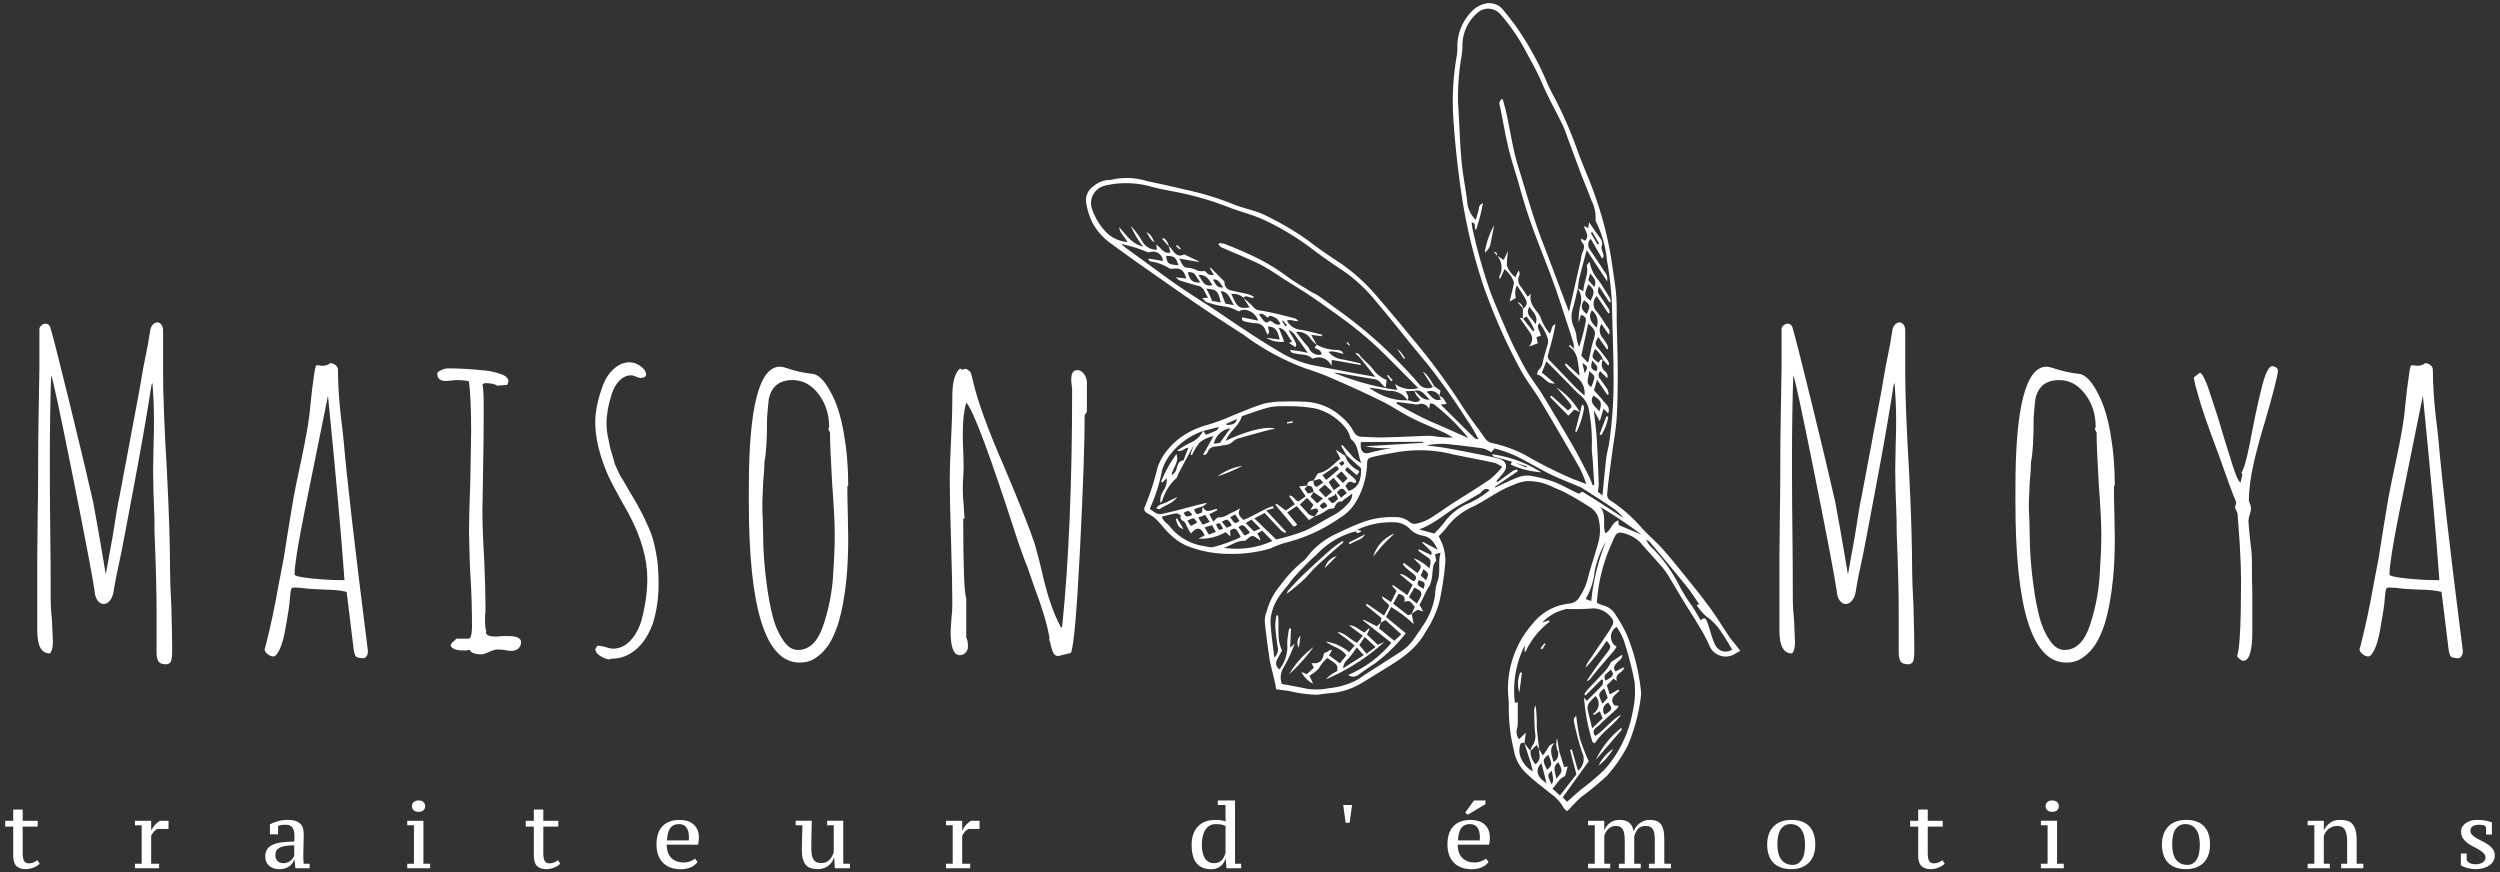 <?xml version="1.0" encoding="UTF-8" standalone="no"?>
<svg
   version="1.1"
   xlink="http://www.w3.org/1999/xlink"
   width="235mm"
   height="82mm"
   viewBox="19.05 13.008 888.189 309.921"
   id="svg27"
   sodipodi:docname="logo.svg"
   inkscape:version="1.1.1 (3bf5ae0d25, 2021-09-20)"
   xmlns:inkscape="http://www.inkscape.org/namespaces/inkscape"
   xmlns:sodipodi="http://sodipodi.sourceforge.net/DTD/sodipodi-0.dtd"
   xmlns="http://www.w3.org/2000/svg"
   xmlns:svg="http://www.w3.org/2000/svg">
  <rect x="19.05" y="13.008" width="888.189" height="309.921" fill="#333333" stroke="none"/>
  <defs
     id="defs31" />
  <sodipodi:namedview
     id="namedview29"
     pagecolor="#ffffff"
     bordercolor="#666666"
     borderopacity="1.0"
     inkscape:pageshadow="2"
     inkscape:pageopacity="0.0"
     inkscape:pagecheckerboard="0"
     showgrid="false"
     inkscape:zoom="1.3964453"
     inkscape:cx="381.32536"
     inkscape:cy="228.79521"
     inkscape:window-width="2560"
     inkscape:window-height="1377"
     inkscape:window-x="1912"
     inkscape:window-y="-8"
     inkscape:window-maximized="1"
     inkscape:current-layer="svg27"
     units="mm"
     height="82mm"
     inkscape:document-units="mm" />
  <g
     fill="#fff"
     id="g25"
     transform="matrix(3.88,0,0,3.88,330.951,-36.348)">
    <path
       d="m 57.164,55.474 a 3.181,3.181 0 0 0 -0.686,-0.37 c -1.064,-0.233 -2.136,-0.433 -3.203,-0.65 q -0.693,-0.14 -1.382,-0.299 a 12.709,12.709 0 0 0 -4.858,0.062 21.15,21.15 0 0 0 -1.64,0.32 c -0.519,0.122 -0.602,0.226 -0.608,0.741 a 7.263,7.263 0 0 1 -1.027,3.412 4.204,4.204 0 0 1 -1.45,1.443 14.884,14.884 0 0 1 -5.07,2.301 10.904,10.904 0 0 0 -1.319,0.512 12.392,12.392 0 0 1 -3.75,0.488 10.342,10.342 0 0 1 -3.95,-0.762 5.232,5.232 0 0 1 -1.512,-1.07 c -0.415,-0.365 -0.737,-0.833 -1.127,-1.23 A 2.883,2.883 0 0 0 24.88,59.837 c -0.472,-0.248 -0.612,-0.412 -0.386,-0.84 a 23.699,23.699 0 0 0 1.113,-3.48 5.244,5.244 0 0 1 0.958,-1.657 6.603,6.603 0 0 1 2.05,-1.633 8.588,8.588 0 0 1 1.785,-0.668 20.57,20.57 0 0 0 2.28,-0.877 c 0.9,-0.349 1.787,-0.743 2.71,-1.012 a 7.698,7.698 0 0 1 1.784,-0.18 17.64,17.64 0 0 1 1.673,0.008 5.31,5.31 0 0 1 3.626,1.408 4.433,4.433 0 0 1 1.092,1.334 0.812,0.812 0 0 0 0.78,0.475 c 0.663,0.023 1.328,0.073 1.992,0.058 1.325,-0.03 2.65,-0.1 3.976,-0.146 a 4.25,4.25 0 0 1 0.642,0.043 10.613,10.613 0 0 0 1.706,0.116 C 52.375,52.626 52.098,52.446 51.801,52.31 50.826,51.865 49.826,51.473 48.87,50.99 47.953,50.529 47.1,49.938 46.181,49.48 A 89.034,89.034 0 0 0 42.098,47.59 24.832,24.832 0 0 0 39.22,46.481 22.473,22.473 0 0 1 33.474,43.369 c -1.333,-0.864 -2.675,-1.717 -3.987,-2.612 -1.93,-1.32 -3.842,-2.668 -5.756,-4.012 a 134.05,134.05 0 0 1 -2.344,-1.695 5.543,5.543 0 0 1 -1.804,-2.06 6.45,6.45 0 0 1 -0.53,-1.835 1.528,1.528 0 0 1 0.638,-1.343 2.296,2.296 0 0 1 1.455,-0.61 1.475,1.475 0 0 0 0.381,-0.055 6.182,6.182 0 0 1 3.111,0.156 c 1.174,0.247 2.348,0.503 3.514,0.784 a 26.825,26.825 0 0 1 4.366,1.324 c 0.647,0.278 1.348,0.428 2.019,0.653 a 6.125,6.125 0 0 1 1.01,0.41 26.827,26.827 0 0 1 3.82,2.25 c 1.008,0.794 2.088,1.5 3.157,2.213 a 17.46,17.46 0 0 1 3.376,3.16 134.865,134.865 0 0 1 2.94,3.503 58.617,58.617 0 0 1 4.495,6.038 c 0.69,1.11 1.506,2.14 2.256,3.214 a 1.023,1.023 0 0 0 0.677,0.445 11.772,11.772 0 0 1 3.013,1.095 40.389,40.389 0 0 0 4.364,2.192 c 0.359,0.129 0.713,0.269 1.22,0.46 A 12.128,12.128 0 0 0 64.277,55.603 Q 62.485,52.476 60.642,49.38 c -0.583,-0.975 -1.315,-1.867 -1.836,-2.871 a 52.523,52.523 0 0 1 -3.411,-7.767 49.354,49.354 0 0 1 -1.949,-8.188 86.526,86.526 0 0 1 -0.743,-6.774 24.227,24.227 0 0 1 0.292,-5.904 3.96,3.96 0 0 0 0.061,-0.769 4.608,4.608 0 0 1 1.347,-3.375 2.438,2.438 0 0 1 1.41,-0.715 1.597,1.597 0 0 1 1.466,0.654 21.699,21.699 0 0 1 1.515,2 27.89,27.89 0 0 1 2.439,4.528 c 0.292,0.71 0.688,1.378 1.027,2.07 a 36.388,36.388 0 0 1 1.72,4.024 c 0.493,1.415 1.137,2.778 1.629,4.194 a 32.683,32.683 0 0 1 1.642,6.605 c 0.114,0.893 0.283,1.782 0.352,2.678 0.067,0.874 0.034,1.756 0.051,2.634 0.029,1.458 0.087,2.917 0.088,4.375 0,1.415 -0.01,2.833 -0.1,4.244 -0.068,1.069 -0.27,2.129 -0.412,3.193 -0.113,0.846 -0.226,1.692 -0.332,2.54 -0.05,0.398 -0.08,0.8 -0.122,1.199 a 0.62,0.62 0 0 0 0.353,0.628 13.877,13.877 0 0 1 2.837,2.506 c 0.62,0.68 1.337,1.272 1.944,1.962 0.891,1.014 1.73,2.075 2.577,3.128 a 52.4,52.4 0 0 1 1.808,2.345 c 0.585,0.819 1.11,1.68 1.673,2.514 0.18,0.265 0.396,0.505 0.594,0.757 0.123,0.158 0.242,0.32 0.396,0.522 -0.302,0.167 -0.517,0.3 -0.744,0.408 a 1.603,1.603 0 0 1 -2.086,-0.912 16.74,16.74 0 0 0 -1.038,-1.92 c -0.3,-0.518 -0.63,-1.02 -0.946,-1.528 -0.204,-0.328 -0.412,-0.654 -0.61,-0.985 -0.331,-0.55 -0.649,-1.108 -0.984,-1.655 a 7.438,7.438 0 0 0 -0.645,-0.961 c -0.683,-0.8 -1.405,-1.567 -2.087,-2.368 a 3.311,3.311 0 0 0 -1.68,-0.885 0.529,0.529 0 0 0 -0.643,0.304 6.278,6.278 0 0 0 -0.266,0.584 15.392,15.392 0 0 0 -1.394,5.515 3.247,3.247 0 0 0 0.55,0.234 1.825,1.825 0 0 1 1.155,0.858 13.264,13.264 0 0 1 1.013,1.784 18.417,18.417 0 0 1 1.328,5.345 0.868,0.868 0 0 1 -0.007,0.256 16.345,16.345 0 0 1 -1.237,4.644 13.416,13.416 0 0 1 -1.852,2.69 25.312,25.312 0 0 1 -2.365,1.957 c -0.446,0.383 -0.832,0.835 -1.305,1.318 -0.09,-0.086 -0.268,-0.187 -0.338,-0.338 a 3.901,3.901 0 0 0 -1.22,-1.304 c -0.729,-0.594 -1.48,-1.153 -2.165,-1.81 a 3.747,3.747 0 0 1 -1.166,-2.159 15.964,15.964 0 0 1 -0.458,-4.137 7.762,7.762 0 0 0 -0.055,-0.833 9.014,9.014 0 0 1 2.233,-6.583 4.9,4.9 0 0 1 3.348,-1.845 1.19,1.19 0 0 0 0.941,-0.59 5.526,5.526 0 0 0 0.777,-1.747 C 65.295,64.511 65.706,63.4 66,62.259 a 4.235,4.235 0 0 0 -0.083,-2.278 1.735,1.735 0 0 0 -0.704,-0.81 28.476,28.476 0 0 0 -2.153,-1.28 c -0.43,-0.237 -0.903,-0.398 -1.344,-0.618 a 4.985,4.985 0 0 0 -2.36,-0.496 4.168,4.168 0 0 0 -1.216,0.368 c -1.347,0.479 -2.453,1.412 -3.734,2.004 a 6.095,6.095 0 0 0 -2.366,1.915 9.94,9.94 0 0 1 -0.692,0.75 c 0.093,0.194 0.169,0.344 0.238,0.498 a 4.23,4.23 0 0 1 0.362,1.993 28.907,28.907 0 0 1 -0.513,3.426 9.481,9.481 0 0 1 -1.292,2.85 c -0.91,1.693 -2.481,2.62 -4.037,3.573 -0.676,0.414 -1.346,0.841 -2.033,1.237 a 6.457,6.457 0 0 1 -2.69,0.802 c -0.403,0.036 -0.803,0.104 -1.206,0.144 a 12.668,12.668 0 0 1 -2.6,-0.361 c -0.359,-0.037 -0.716,-0.09 -1.114,-0.14 -0.034,-0.207 -0.055,-0.393 -0.096,-0.575 -0.094,-0.414 -0.202,-0.826 -0.298,-1.24 -0.078,-0.332 -0.17,-0.663 -0.218,-1 -0.156,-1.124 -0.316,-2.248 -0.427,-3.378 a 2.378,2.378 0 0 1 0.174,-0.931 6.147,6.147 0 0 1 1.281,-2.43 11.233,11.233 0 0 1 2.009,-2.14 2.308,2.308 0 0 0 0.52,-0.567 7.124,7.124 0 0 1 2.582,-1.987 c 0.756,-0.358 1.512,-0.728 2.296,-1.015 a 7.756,7.756 0 0 1 3.028,-0.503 2.035,2.035 0 0 1 1.378,0.45 0.69,0.69 0 0 0 0.65,0.14 4.237,4.237 0 0 0 1.623,-0.746 c 0.567,-0.34 1.097,-0.743 1.654,-1.101 1.153,-0.744 2.329,-1.452 3.46,-2.227 a 8.097,8.097 0 0 0 1.085,-1.112 z M 35.698,41.804 c -0.25,-0.11 -0.39,-0.485 -0.8,-0.299 a 5.704,5.704 0 0 0 0.41,0.567 c 0.214,0.234 0.345,0.224 0.585,0.013 0.316,0.077 0.517,0.52 0.975,0.307 a 1.975,1.975 0 0 0 -0.337,-0.487 1.94,1.94 0 0 0 -0.614,-0.272 c -0.051,-0.015 -0.145,0.11 -0.219,0.172 z m 4.2,15.963 -0.283,0.436 0.601,0.604 0.54,-0.44 -0.871,-0.589 c -0.058,-0.474 -0.143,-0.562 -0.573,-0.59 -0.005,-0.404 0.281,-0.44 0.58,-0.46 -0.003,0.236 -0.016,0.474 0.302,0.572 l 0.585,-0.4 -0.311,-0.33 -0.583,0.165 C 40,56.542 40.111,56.347 40.231,56.157 a 0.239,0.239 0 0 1 0.126,-0.11 c 0.867,-0.169 1.361,-0.86 2.002,-1.332 l -0.445,-0.819 0.88,0.57 a 2.227,2.227 0 0 0 1.076,1.267 c 0.259,0.164 0.276,0.136 -0.02,0.5 l -0.856,-0.744 c -0.227,0.23 -0.247,0.25 -0.122,0.373 0.256,0.251 0.544,0.471 0.803,0.72 a 0.957,0.957 0 0 1 0.142,0.305 c -0.095,0.017 -0.223,0.082 -0.28,0.043 -0.38,-0.255 -0.525,0.008 -0.734,0.294 l 0.3,0.453 c 0.858,-0.279 1.163,-0.9 1.134,-2.09 l -0.488,-0.43 q -0.427,-0.38 -0.852,-0.762 l -0.481,-0.85 0.108,-0.084 c 0.258,0.29 0.507,0.588 0.777,0.866 a 2.511,2.511 0 0 0 0.957,0.784 c -0.326,-0.723 -0.22,-1.612 -0.926,-2.167 -0.07,-0.055 -0.071,-0.191 -0.113,-0.286 a 2.775,2.775 0 0 0 -0.304,-0.635 5.138,5.138 0 0 0 -2.884,-1.903 13.568,13.568 0 0 0 -2.815,-0.2 5.476,5.476 0 0 0 -1.465,0.119 c -0.828,0.216 -1.631,0.527 -2.426,0.792 -0.252,0.91 -1.14,1.367 -1.477,2.26 1.805,-0.893 3.825,-1.4 4.52,-1.109 -0.242,0.046 -0.43,0.07 -0.61,0.118 -0.87,0.236 -1.738,0.473 -2.602,0.722 a 1.168,1.168 0 0 0 -0.578,0.263 1.348,1.348 0 0 1 -0.97,0.406 5.126,5.126 0 0 1 -0.761,0.125 0.691,0.691 0 0 0 -0.605,0.4 c -0.088,0.135 -0.1,0.377 -0.478,0.363 l 0.961,-1.716 a 2.783,2.783 0 0 0 -1.253,0.565 5.27,5.27 0 0 0 -0.71,1.164 l -0.15,-0.07 0.315,-0.833 c -0.5,0.873 -0.962,1.75 -1.422,2.63 -0.07,0.133 -0.091,0.323 -0.198,0.398 a 4.473,4.473 0 0 0 -1.26,2.032 1.248,1.248 0 0 1 -0.187,0.21 1.703,1.703 0 0 1 0.282,-1.107 1.707,1.707 0 0 0 0.3,-1.141 l -0.396,0.4 -0.12,-0.082 a 12.145,12.145 0 0 1 1.41,-2.537 c 0.283,0.803 -0.403,1.296 -0.435,1.956 a 1.16,1.16 0 0 0 0.28,-0.262 c 0.296,-0.348 0.13,-1.03 0.799,-1.11 0.01,-0.002 0.017,-0.038 0.025,-0.058 l 0.422,-1.096 c -0.365,-0.004 -0.54,0.41 -1.026,0.256 a 9.863,9.863 0 0 1 1.126,-0.68 2.333,2.333 0 0 0 1.259,-1.13 l 0.257,0.365 c 1.085,-0.426 1.085,-0.426 1.156,-0.71 l -1.406,0.355 a 6.473,6.473 0 0 0 -2.956,2.076 4.517,4.517 0 0 0 -0.816,1.516 15.436,15.436 0 0 1 -1.13,3.543 c 0.357,0.239 0.68,0.565 1.091,0.473 1.213,-0.27 2.412,-0.6 3.617,-0.907 0.134,-0.034 0.27,-0.058 0.528,-0.114 -0.355,0.476 -0.869,0.36 -1.178,0.631 0.221,0.466 0.221,0.466 0.723,0.254 l 0.069,-0.543 c 0.25,0.53 0.565,0.42 0.882,0.32 0.136,-0.045 0.276,-0.078 0.415,-0.117 l 0.033,0.124 -0.722,0.374 0.356,0.682 c 0.215,-0.187 0.357,-0.41 0.478,-0.4 0.542,0.05 0.914,-0.31 1.358,-0.488 0.164,-0.066 0.314,-0.165 0.625,-0.332 -0.31,0.61 0.068,0.787 0.303,1.057 0.943,-0.36 1.754,-0.94 2.676,-1.266 l 0.125,0.19 -0.717,0.202 1.83,1.96 -0.082,0.114 a 1.717,1.717 0 0 1 -0.378,-0.229 c -0.504,-0.521 -0.994,-1.056 -1.51,-1.608 l -0.945,0.497 2.003,1.935 c 0.428,-0.113 0.783,-0.191 1.128,-0.3 a 12.436,12.436 0 0 0 1.692,-0.589 c 0.826,-0.402 1.602,-0.903 2.417,-1.33 a 4.836,4.836 0 0 0 1.387,-1.128 1.147,1.147 0 0 0 0.336,-0.85 c -0.306,0.216 -0.526,0.369 -0.742,0.527 -0.081,0.059 -0.155,0.187 -0.23,0.185 -0.465,-0.01 -0.574,0.357 -0.688,0.616 -0.266,0.063 -0.527,0.047 -0.656,0.17 a 3.926,3.926 0 0 1 -1.126,0.58 l 0.346,-0.473 c -0.148,-0.465 -0.451,-0.126 -0.733,-0.125 l 0.276,-0.465 -0.59,-0.633 -0.655,0.617 c 0.254,0.274 0.466,0.482 0.653,0.71 a 0.933,0.933 0 0 0 0.717,0.359 l -0.525,0.353 -1.134,-1.285 -0.863,0.58 0.905,1.109 c -0.205,0.216 -0.321,0.216 -0.465,0.033 -0.331,-0.42 -0.681,-0.823 -1.023,-1.234 -0.167,-0.2 -0.333,-0.402 -0.499,-0.603 l 0.104,-0.102 0.845,0.623 0.831,-0.577 -0.55,-0.779 c 0.48,-0.037 0.504,0.45 0.893,0.518 l 0.649,-0.468 -0.602,-0.894 0.757,-0.09 -0.258,0.32 0.309,0.416 z m 9.204,-9.266 c 0.432,0.269 0.66,0.882 1.414,0.818 -0.443,-0.459 -0.727,-0.975 -1.41,-0.81 l -0.795,0.036 a 2.73,2.73 0 0 1 0.252,0.503 c 0.025,0.099 -0.043,0.22 -0.069,0.332 A 1.867,1.867 0 0 0 46.82,48.513 6.16,6.16 0 0 1 45.94,48.35 c -0.32,-0.051 -0.641,-0.084 -0.962,-0.125 a 6.642,6.642 0 0 0 1.22,0.696 5.013,5.013 0 0 0 2.288,0.447 c 0.384,0.014 0.778,0.396 1.183,-0.04 A 4.346,4.346 0 0 1 49.333,48.939 4.052,4.052 0 0 1 49.102,48.501 Z M 59.2,80.79 a 0.242,0.242 0 0 0 -0.393,0.155 1.821,1.821 0 0 0 -0.057,0.752 2.516,2.516 0 0 0 1.209,1.657 c -0.08,-0.348 -0.114,-0.567 -0.18,-0.776 -0.19,-0.603 -0.391,-1.202 -0.588,-1.802 l 0.563,0.715 a 1.739,1.739 0 0 0 0.459,1.21 0.888,0.888 0 0 0 0.36,-0.928 2.964,2.964 0 0 1 -0.03,-0.439 l 0.336,0.562 a 4.59,4.59 0 0 0 0.371,-0.508 c 0.213,-0.402 0.204,-0.406 0.715,-0.656 -0.549,0.575 -0.263,1.155 -0.1,1.753 0.414,-0.196 0.426,-0.543 0.435,-0.892 l 0.091,-0.06 0.44,1.421 0.331,-0.044 -0.245,0.885 c -0.563,0.189 -0.73,0.75 -1.157,1.134 l 0.69,0.636 1.508,-1.94 -0.582,-2.24 0.167,-0.048 0.56,1.956 a 1.361,1.361 0 0 0 0.37,-1.701 25.872,25.872 0 0 1 -0.713,-2.662 c -0.068,-0.258 -0.076,-0.492 0.185,-0.652 a 18.5,18.5 0 0 0 0.336,2.082 20.852,20.852 0 0 0 0.804,2.069 l -2.38,3.299 0.395,0.412 c 0.462,-0.408 0.872,-0.781 1.295,-1.138 a 21.512,21.512 0 0 0 2.146,-1.82 10.605,10.605 0 0 0 1.802,-2.798 10.423,10.423 0 0 0 0.758,-2.445 8.482,8.482 0 0 0 0.18,-2.805 30.756,30.756 0 0 0 -1.009,-3.85 5.902,5.902 0 0 0 -0.63,-1.158 1.045,1.045 0 0 0 0.001,1.811 4.03,4.03 0 0 1 -0.247,0.363 c -0.47,0.555 -0.951,1.103 -1.42,1.659 -0.277,0.327 -0.535,0.67 -0.815,0.996 a 0.846,0.846 0 0 1 -0.269,0.14 c 0.606,-0.945 1.261,-1.814 1.922,-2.679 0.339,-0.442 0.333,-0.56 -0.1,-1.011 a 16.447,16.447 0 0 1 -1.924,2.458 1.913,1.913 0 0 1 0.303,-0.616 c 0.624,-0.924 1.253,-1.845 1.874,-2.771 0.108,-0.16 0.19,-0.335 0.285,-0.504 a 0.56,0.56 0 0 0 -0.066,-0.656 2.14,2.14 0 0 0 -1.643,-0.89 22.62,22.62 0 0 1 -2.493,0.056 c -0.074,-0.013 -0.16,0.056 -0.244,0.07 a 4.083,4.083 0 0 0 -1.983,1.18 l 0.602,-0.207 0.085,0.123 a 7.276,7.276 0 0 0 -2.213,2.753 l -0.084,-0.029 0.018,-0.558 a 9.164,9.164 0 0 0 -0.901,5.274 l 0.26,-0.065 c 0,0.675 0.002,1.294 -0.004,1.913 a 1.225,1.225 0 0 1 -0.053,0.439 1.254,1.254 0 0 0 0.158,1.041 l 0.635,-0.61 z M 43.733,61.376 a 7.451,7.451 0 0 0 -3.547,2.105 25.444,25.444 0 0 0 -2.368,2.435 c -0.35,0.536 -0.838,0.987 -1.154,1.54 a 4.167,4.167 0 0 0 -0.716,2.178 c 0.042,1.055 0.214,2.106 0.346,3.296 a 0.997,0.997 0 0 0 0.323,-0.923 17.441,17.441 0 0 1 -0.231,-1.976 5.203,5.203 0 0 1 0.112,-0.96 l 0.143,0.003 c 0.113,1.06 -0.143,2.17 0.363,3.2 -0.143,0.268 -0.292,0.551 -0.445,0.833 a 0.653,0.653 0 0 0 0.21,0.901 3.435,3.435 0 0 0 0.726,-2.042 3.624,3.624 0 0 1 0.015,-0.772 c 0.03,-0.31 0.091,-0.617 0.138,-0.926 l 0.18,0.016 -0.083,1.743 0.412,-0.362 a 13.404,13.404 0 0 1 -1.002,2.155 1.735,1.735 0 0 0 -0.168,1.528 c 0.753,0.142 1.53,0.273 2.3,0.441 a 5.761,5.761 0 0 0 2.038,-0.059 7.03,7.03 0 0 0 2.458,-0.702 c 0.3,-0.162 0.572,-0.377 0.86,-0.563 q 1.594,-1.024 3.191,-2.043 a 4.65,4.65 0 0 0 1.356,-1.354 c 0.204,-0.303 0.423,-0.596 0.61,-0.909 a 6.638,6.638 0 0 0 1.225,-3.004 3.693,3.693 0 0 1 0.196,-1.138 c 0.34,-0.854 0.034,-1.74 0.298,-2.677 a 2.774,2.774 0 0 0 -0.493,0.127 3.826,3.826 0 0 0 0.1,0.578 2.027,2.027 0 0 0 -0.252,0.437 c -0.062,0.226 -0.063,0.468 -0.106,0.7 a 3.143,3.143 0 0 1 -0.272,1.207 c -0.39,0.545 -0.575,1.17 -0.905,1.706 l 0.334,0.613 -0.503,-0.155 -0.557,0.37 0.306,-0.646 c -0.285,-0.227 -0.399,-0.731 -0.96,-0.416 0.094,-0.427 -0.07,-0.672 -0.533,-0.762 L 47.18,68 c 0.435,0.338 0.841,0.644 1.236,0.965 0.185,0.15 0.315,0.03 0.46,-0.053 l 0.178,0.954 a 11.277,11.277 0 0 0 -2.065,-1.559 l -0.464,0.904 1.81,1.495 a 14.831,14.831 0 0 1 -2.898,2.817 q -0.705,0.45 -1.382,0.943 a 0.773,0.773 0 0 1 -0.997,0.054 10.29,10.29 0 0 0 3.954,-2.943 l -2.59,-2.043 0.048,-0.077 1.213,0.614 0.355,-0.335 -0.151,0.526 1.4,1.136 0.637,-0.6 -1.457,-1.306 -0.44,0.256 0.087,-0.44 -1.437,-1.165 0.098,-0.137 1.565,1.078 0.48,-0.882 c -0.173,-0.36 -0.566,-0.42 -0.682,-0.89 l 0.854,0.531 0.503,-1.012 -0.409,-0.46 0.074,-0.086 1.318,0.926 0.486,-0.943 -1.21,-0.998 c 0.563,0.029 0.878,0.48 1.332,0.676 0.241,-0.225 0.257,-0.416 0.019,-0.61 -0.282,-0.232 -0.564,-0.462 -0.838,-0.702 A 1.495,1.495 0 0 1 48.073,64.37 l 0.095,-0.107 1.235,0.935 c 0.416,-0.594 0.414,-0.602 -0.038,-1.03 -0.113,-0.106 -0.215,-0.224 -0.321,-0.336 a 3.844,3.844 0 0 1 1.459,0.939 c 0.172,-0.8 0.17,-0.798 -0.419,-1.187 -0.209,-0.138 -0.407,-0.292 -0.61,-0.439 l 0.07,-0.126 1.135,0.53 c 10e-4,-0.157 0.037,-0.272 -0.003,-0.314 -0.267,-0.28 -0.55,-0.544 -0.828,-0.813 l 0.05,-0.087 1.361,0.722 c -0.285,-0.596 -0.586,-1.119 -1.3,-1.274 a 2.265,2.265 0 0 1 -1.188,-0.562 1.973,1.973 0 0 0 -1.53,-0.674 7.127,7.127 0 0 0 -3.358,0.69 z m -10.25,-21.37 c 0.22,0.191 0.446,0.375 0.658,0.574 0.229,0.214 0.378,0.503 0.75,0.553 0.537,0.074 1.068,0.195 1.597,0.315 0.578,0.132 1.153,0.28 1.726,0.436 0.093,0.026 0.165,0.128 0.29,0.231 -0.4,0.053 -0.715,-0.198 -1.05,-0.035 a 1.563,1.563 0 0 0 1.312,0.842 c 0.638,0.117 1.267,0.291 1.898,0.445 0.012,0.003 0.008,0.07 0.015,0.142 l -1.004,-0.128 0.507,0.911 a 2.8,2.8 0 0 1 -0.573,-0.559 1.327,1.327 0 0 0 -1.324,-0.615 c 0.325,0.414 0.595,0.76 0.868,1.104 a 2.103,2.103 0 0 1 0.306,0.359 0.99,0.99 0 0 0 1.167,0.604 C 40.598,44.764 40.249,44.709 39.978,44.58 l 0.2,-0.296 a 3.882,3.882 0 0 0 1.777,0.479 c 0.255,0.024 0.524,0.006 0.67,0.346 -0.456,-0.056 -0.876,-0.303 -1.364,-0.165 a 2.011,2.011 0 0 0 1.193,0.677 c 0.567,0.094 1.127,0.234 1.689,0.361 0.032,0.008 0.048,0.085 0.093,0.169 l -2.67,-0.476 -0.042,0.568 a 1.243,1.243 0 0 0 -1.642,-0.699 0.208,0.208 0 0 1 -0.176,-0.035 c -0.393,-0.387 -0.927,-0.28 -1.394,-0.405 -0.193,-0.052 -0.443,0.015 -0.575,-0.341 0.289,0.037 0.531,0.061 0.771,0.1 0.239,0.038 0.475,0.09 0.854,0.164 -0.345,-0.478 -0.575,-0.828 -0.837,-1.15 -0.26,-0.322 -0.411,-0.766 -0.934,-0.931 0.766,1.279 0.766,1.279 0.653,1.562 l -0.598,-0.378 0.292,-0.156 c -0.446,-0.406 -0.5,-1.098 -1.233,-1.248 l 0.498,1.284 a 2.523,2.523 0 0 1 -1.635,-0.356 l 1.216,0.155 c -0.187,-0.891 -0.442,-1.173 -1.062,-1.185 -0.02,0.227 0.234,0.47 -0.042,0.748 -0.075,-0.156 -0.133,-0.262 -0.178,-0.374 a 0.941,0.941 0 0 0 -0.907,-0.68 5.956,5.956 0 0 1 -1.015,-0.166 c -0.18,-0.038 -0.3,-0.144 -0.21,-0.376 l 1.452,0.306 c -0.272,-0.833 -1.276,-1.24 -1.754,-0.84 a 6.795,6.795 0 0 0 -0.83,-0.353 c -0.35,-0.098 -0.718,-0.128 -1.074,-0.208 a 9.264,9.264 0 0 1 -1.052,-0.288 c -0.13,-0.046 -0.221,-0.194 -0.418,-0.378 l 0.535,-0.03 a 6.184,6.184 0 0 1 -0.337,-0.629 0.804,0.804 0 0 0 -0.633,-0.477 32.429,32.429 0 0 1 -1.652,-0.49 C 27.52,38.361 27.454,38.264 27.271,38.107 l 0.967,0.123 c -0.153,-0.495 -0.32,-0.913 -0.92,-0.92 -0.238,-0.002 -0.554,0.068 -0.701,-0.055 A 4.288,4.288 0 0 0 24.945,36.654 C 24.872,36.63 24.819,36.541 24.756,36.482 l 0.048,-0.087 1.296,0.223 a 0.913,0.913 0 0 0 -1.17,-0.82 c -0.086,0.011 -0.2,0.044 -0.26,0.005 a 11.492,11.492 0 0 0 -2.407,-0.735 c 0.463,0.39 0.949,0.723 1.426,1.068 1.27,0.917 2.519,1.862 3.807,2.752 1.218,0.84 2.485,1.609 3.711,2.438 1.9,1.286 3.797,2.578 5.782,3.733 a 9.64,9.64 0 0 0 3.054,1.145 c 1.116,0.214 2.232,0.43 3.348,0.64 0.665,0.124 1.33,0.239 2.153,0.387 l -1.399,-1.744 0.093,-0.078 c 0.361,0.362 0.754,0.7 1.076,1.094 a 2.864,2.864 0 0 0 1.269,1.01 l -0.09,0.702 a 3.944,3.944 0 0 1 -0.456,-0.437 0.912,0.912 0 0 0 -0.654,-0.35 c -1.08,-0.175 -2.157,-0.369 -3.236,-0.552 a 3.588,3.588 0 0 0 -0.391,-0.024 24.023,24.023 0 0 0 5.795,1.58 l -0.192,-0.55 a 2.438,2.438 0 0 0 2.118,0.37 l -0.374,-0.374 c -0.939,-0.941 -1.87,-1.89 -2.818,-2.823 a 32.595,32.595 0 0 0 -3.68,-3.111 98.449,98.449 0 0 0 -2.934,-2.082 c -0.87,-0.587 -1.772,-1.127 -2.66,-1.688 A 21.194,21.194 0 0 0 35.046,36.953 C 33.873,36.381 32.656,35.9 31.462,35.371 31.353,35.322 31.277,35.198 31.185,35.109 l 0.061,-0.124 a 2.148,2.148 0 0 1 0.525,0.073 c 0.735,0.297 1.47,0.594 2.188,0.931 a 18.375,18.375 0 0 1 3.387,1.956 c 0.696,0.53 1.467,0.962 2.21,1.428 0.272,0.17 0.58,0.288 0.84,0.472 0.788,0.555 1.554,1.14 2.34,1.698 a 42.364,42.364 0 0 1 6.775,6.295 1.026,1.026 0 0 0 1.3,0.325 l 0.12,-0.083 0.586,0.41 -0.104,0.49 a 0.907,0.907 0 0 0 -1.178,-0.375 c 0.432,0.345 0.651,0.898 1.32,0.703 l -0.153,-0.343 c 0.365,0.11 0.498,0.42 0.676,0.742 l -0.548,0.06 c 1.069,1.058 2.085,2.07 3.111,3.07 0.08,0.08 0.235,0.082 0.354,0.12 a 13.87,13.87 0 0 0 -1.103,-1.853 61.133,61.133 0 0 0 -3.605,-5.09 c -1.57,-1.85 -3.051,-3.775 -4.622,-5.624 A 14.657,14.657 0 0 0 42.682,37.569 C 41.648,36.88 40.615,36.184 39.634,35.423 A 24.374,24.374 0 0 0 35.51,32.93 13.55,13.55 0 0 0 34.016,32.342 C 33.37,32.112 32.702,31.937 32.069,31.676 A 27.985,27.985 0 0 0 26.875,30.22 C 26.288,30.102 25.7,29.985 25.12,29.839 a 8.472,8.472 0 0 0 -4.316,-0.127 1.66,1.66 0 0 0 -1.247,1.992 5.68,5.68 0 0 0 1.19,2.113 3.1,3.1 0 0 0 2.104,1.068 c -0.26,-0.504 -0.708,-0.82 -0.758,-1.359 0.62,0.656 1.083,1.49 2.187,1.777 a 8.606,8.606 0 0 1 -1.122,-1.892 7.418,7.418 0 0 1 1.037,1.393 1.499,1.499 0 0 0 1.355,0.783 l -0.064,-0.465 c 0.46,0.283 0.679,0.894 1.302,0.713 l -0.158,-0.554 0.003,-0.002 a 0.478,0.478 0 0 1 0.107,0.066 c 0.358,0.379 0.578,1.027 1.313,0.67 0.01,-0.006 0.034,0.022 0.054,0.031 q 0.633,0.299 1.267,0.596 l -0.007,0.065 -1.784,-0.31 c 0.259,0.358 0.306,0.837 0.733,0.836 a 2.15,2.15 0 0 1 0.942,0.27 1.951,1.951 0 0 0 0.682,0.033 c 0.355,0.362 0.355,0.362 0.824,0.373 l -0.365,-0.627 0.065,-0.05 1.273,1.275 a 0.737,0.737 0 0 0 0.63,0.814 c 0.515,0.126 1.037,0.217 1.551,0.343 a 2.855,2.855 0 0 1 0.49,0.22 l -0.038,0.12 a 3.436,3.436 0 0 1 -0.372,-0.075 c -0.187,-0.06 -0.37,-0.142 -0.525,0.056 A 1.389,1.389 0 0 0 32.358,39.64 c 0.568,1.266 0.695,1.36 1.671,1.23 z m 32.897,5.682 a 0.828,0.828 0 0 0 0.202,1.038 0.542,0.542 0 0 1 0.2,0.625 l -0.645,-0.643 a 0.524,0.524 0 0 0 0.014,0.737 c 0.226,0.314 0.457,0.625 0.66,0.953 a 1.39,1.39 0 0 1 0.1,0.422 l -0.133,0.05 -0.927,-1.384 -0.28,0.975 c 0.292,0.33 0.593,0.637 0.854,0.975 0.236,0.306 0.666,0.552 0.438,1.142 l -0.413,-0.439 -0.355,1.152 -0.546,-1.022 c 0.104,0.984 0.226,1.83 0.278,2.68 0.084,1.369 0.127,2.739 0.176,4.109 a 4.85,4.85 0 0 1 -0.084,0.688 l 0.425,0.336 c 0.115,-1.149 0.213,-2.255 0.34,-3.358 0.052,-0.445 0.167,-0.883 0.255,-1.324 a 39.358,39.358 0 0 0 0.41,-6.799 c 0.008,-0.321 0.004,-0.643 -0.004,-0.964 Q 67.305,43.998 67.256,42.36 C 67.229,41.44 67.23,40.519 67.151,39.604 A 31.311,31.311 0 0 0 66.754,36.547 10.04,10.04 0 0 0 65.793,33.105 0.402,0.402 0 0 1 65.711,32.865 3.287,3.287 0 0 0 65.334,31.08 C 65.055,30.292 64.717,29.526 64.42,28.744 64.009,27.662 63.614,26.574 63.21,25.49 63.046,25.049 62.905,24.595 62.7,24.173 62.074,22.882 61.363,21.628 60.8,20.311 60.377,19.32 59.854,18.391 59.345,17.451 a 17.452,17.452 0 0 0 -2.36,-3.441 1.474,1.474 0 0 0 -2.128,-0.078 3.921,3.921 0 0 0 -1.334,2.954 6.793,6.793 0 0 1 -0.079,0.963 21.447,21.447 0 0 0 -0.317,4.418 c 0.118,1.688 0.152,3.383 0.3,5.068 0.11,1.236 0.35,2.461 0.52,3.693 a 2.638,2.638 0 0 0 0.797,1.828 c 0.081,-0.273 0.154,-0.539 0.24,-0.8 0.077,-0.23 -0.021,-0.55 0.415,-0.736 a 16.822,16.822 0 0 1 -0.638,2.467 c -0.227,-0.236 0.09,-0.643 -0.4,-0.703 a 6.567,6.567 0 0 0 0.098,0.65 49.542,49.542 0 0 0 1.656,5.812 c 0.436,1.118 0.914,2.22 1.388,3.323 0.271,0.63 0.558,1.255 0.866,1.868 0.356,0.707 0.716,1.416 1.126,2.093 0.422,0.696 0.934,1.339 1.358,2.034 q 1.44,2.363 2.827,4.757 c 0.502,0.872 0.949,1.776 1.408,2.672 0.142,0.277 0.243,0.576 0.362,0.865 L 65.597,57.13 C 65.543,56.288 65.49,55.447 65.433,54.605 a 6.495,6.495 0 0 1 -0.067,-0.894 15.208,15.208 0 0 0 -0.254,-3.39 2.138,2.138 0 0 0 -0.806,-1.406 11.938,11.938 0 0 1 -0.96,-0.948 c -0.692,-0.7 -1.381,-1.402 -2.133,-2.165 l -0.422,1.031 1.2,0.998 c -0.786,0.102 -1.006,-0.705 -1.653,-0.823 0.063,-0.164 0.076,-0.344 0.171,-0.42 a 1.245,1.245 0 0 0 0.385,-0.785 c 0.12,-0.5 0.276,-0.991 0.406,-1.49 a 0.995,0.995 0 0 0 0.062,-0.498 4.138,4.138 0 0 0 -0.8,-1.517 c -0.35,0.456 0.147,0.779 0.122,1.182 l -0.383,0.102 0.116,0.575 -0.798,0.302 c 0.61,-0.787 0.111,-1.233 -0.215,-1.72 C 59.207,42.444 59,42.155 58.797,41.864 l 0.064,-0.068 0.206,0.096 0.92,1.16 0.125,-0.083 a 4.449,4.449 0 0 0 -0.72,-1.274 l -0.336,0.209 V 40.97 a 0.57,0.57 0 0 0 0.301,-0.755 c -0.23,-0.44 -0.516,-0.85 -0.838,-1.367 A 1.607,1.607 0 0 0 58.416,40 l -0.568,0.326 c 0.118,-0.499 0.227,-0.943 0.327,-1.389 0.031,-0.14 0.098,-0.315 0.045,-0.424 a 2.66,2.66 0 0 0 -0.851,-1.148 c -0.076,0.178 -0.133,0.315 -0.194,0.45 -0.058,0.131 -0.12,0.26 -0.223,0.476 -0.045,-0.171 -0.076,-0.22 -0.063,-0.25 A 1.67,1.67 0 0 0 56.69,36.118 l -0.003,0.002 0.606,0.4 0.404,-0.816 a 11.443,11.443 0 0 0 -0.111,1.32 2.39,2.39 0 0 0 0.785,1.086 l 0.277,-0.612 a 0.434,0.434 0 0 1 0.093,0.418 0.926,0.926 0 0 0 0.145,1.073 c 0.215,0.292 0.408,0.6 0.613,0.904 l 0.305,-0.284 c -0.207,0.758 0.242,1.26 0.624,1.762 a 1.61,1.61 0 0 1 0.242,0.4 4.86,4.86 0 0 0 0.832,1.477 c 0.264,-0.23 0.058,-0.669 0.544,-0.841 -0.101,0.478 -0.175,0.874 -0.272,1.264 -0.124,0.5 -0.265,0.995 -0.403,1.492 a 0.528,0.528 0 0 0 0.145,0.577 c 0.799,0.808 1.573,1.64 2.365,2.453 0.257,0.265 0.542,0.502 0.814,0.751 a 1.787,1.787 0 0 0 -0.538,-1.539 13.41,13.41 0 0 1 -0.971,-0.94 3.612,3.612 0 0 1 -0.282,-0.366 l 0.11,-0.1 1.225,1.126 A 10.026,10.026 0 0 0 64.07,45.758 1.9,1.9 0 0 0 63.613,44.721 l 0.088,-0.076 a 1.33,1.33 0 0 0 0.013,-0.413 56.786,56.786 0 0 0 -0.56,-1.767 c -0.4,-1.217 -0.783,-2.44 -1.216,-3.645 -0.479,-1.33 -1.006,-2.644 -1.51,-3.966 a 50.84,50.84 0 0 1 -1.662,-4.999 c -0.31,-1.159 -0.719,-2.292 -1.001,-3.457 -0.318,-1.31 -0.543,-2.642 -0.808,-3.965 a 0.831,0.831 0 0 1 -0.053,-0.312 1.275,1.275 0 0 1 0.18,-0.322 l 0.138,0.022 c 0.116,0.45 0.247,0.895 0.345,1.348 0.353,1.632 0.583,3.287 1.086,4.89 0.731,2.33 1.37,4.69 2.26,6.97 0.638,1.637 1.246,3.287 1.867,4.932 0.151,0.399 0.304,0.797 0.497,1.302 0.382,-1.68 0.734,-3.226 1.084,-4.773 a 3.035,3.035 0 0 1 0.124,-0.594 c 0.171,-0.372 0.305,-0.715 -0.07,-1.048 -0.04,-0.036 -0.01,-0.153 -0.013,-0.29 l 0.342,0.205 c 0.469,-0.457 0.005,-0.87 -0.088,-1.354 l 0.388,0.203 0.069,-0.543 0.715,1.03 c 0.232,0.334 0.6,0.691 0.464,1.084 -0.151,0.437 0.237,0.722 0.136,1.097 -0.009,0.031 -0.057,0.052 -0.122,0.107 l -1.033,-1.799 a 0.74,0.74 0 0 0 -0.059,1.01 c 0.445,0.657 0.88,1.321 1.312,1.988 a 1,1 0 0 1 0.24,0.889 L 64.9,35.619 c -0.24,0.913 -0.461,1.709 -0.656,2.51 -0.08,0.327 -0.104,0.667 -0.153,1.002 -0.163,0.66 -0.3,1.326 -0.496,1.975 a 2.304,2.304 0 0 0 0.117,1.546 2.907,2.907 0 0 1 0.268,1.034 2.98,2.98 0 0 0 0.231,0.803 17.964,17.964 0 0 0 0.604,-2.328 C 64.883,41.83 64.722,41.648 64.367,41.56 l -0.201,0.707 a 6.45,6.45 0 0 1 0.13,-1.503 1.818,1.818 0 0 0 -0.216,-1.641 l 0.523,0.256 c 0.01,-0.824 0.483,-1.512 0.311,-2.317 -0.02,-0.098 0.163,-0.24 0.252,-0.363 a 3.605,3.605 0 0 0 0.852,1.729 c 0.356,0.51 0.676,1.045 0.997,1.578 a 1.135,1.135 0 0 1 0.075,0.364 l -0.105,0.036 -0.969,-1.48 c -0.121,0.541 -0.122,0.542 0.091,0.862 0.274,0.41 0.556,0.815 0.818,1.232 a 1.107,1.107 0 0 1 0.082,0.346 L 66.881,41.41 65.82,39.834 a 1.015,1.015 0 0 0 0.006,1.423 c 0.363,0.449 0.658,0.952 0.985,1.43 0.13,0.19 0.292,0.37 0.108,0.675 l -0.664,-0.986 a 1.08,1.08 0 0 0 0.099,1.276 5.645,5.645 0 0 1 0.43,0.64 1.224,1.224 0 0 1 0.07,0.38 l -0.101,0.041 -0.795,-1.136 c -0.332,0.637 -0.32,0.66 0.036,1.077 0.305,0.36 0.592,0.736 0.868,1.118 a 1.005,1.005 0 0 1 0.086,0.36 L 66.85,46.17 66.403,45.669 a 2.523,2.523 0 0 0 -0.737,-1.004 c -0.341,0.792 -0.341,0.792 0.3,1.261 0.152,-0.053 0.125,-0.424 0.415,-0.238 z m -9.888,11.603 0.046,0.07 c 0.642,-0.297 1.271,-0.623 1.929,-0.876 a 2.465,2.465 0 0 1 1.176,-0.213 11.576,11.576 0 0 1 2.232,0.563 c 0.702,0.256 1.355,0.644 2.031,0.97 0.111,0.053 0.314,0.143 0.34,0.111 0.24,-0.307 0.442,-0.047 0.61,0.05 0.591,0.346 1.166,0.722 1.742,1.094 0.567,0.366 1.13,0.74 1.694,1.112 A 4.852,4.852 0 0 0 67.18,59.16 c -0.904,-0.607 -1.824,-1.19 -2.74,-1.776 a 2.344,2.344 0 0 0 -0.35,-0.152 c -0.866,-0.371 -1.75,-0.707 -2.595,-1.122 -0.978,-0.481 -1.91,-1.055 -2.883,-1.545 a 11.216,11.216 0 0 0 -2.153,-0.781 l -0.296,0.356 a 2.758,2.758 0 0 0 -0.712,-0.352 68.6,68.6 0 0 0 -2.998,-0.371 6.5,6.5 0 0 0 -2.213,0.091 c 0.47,0.06 1.046,0.113 1.614,0.21 0.97,0.167 1.937,0.357 2.902,0.548 0.672,0.132 1.347,0.26 2.01,0.431 0.827,0.215 0.982,0.778 0.423,1.42 -0.19,0.217 -0.373,0.44 -0.56,0.66 l 0.1,0.092 c 0.483,-0.352 0.962,-0.71 1.452,-1.051 a 1.15,1.15 0 0 1 0.34,-0.103 l 0.07,0.15 z m -30.49,2.732 c 0.12,0.458 0.51,0.621 0.735,0.914 a 4.846,4.846 0 0 0 3.224,1.797 1.887,1.887 0 0 0 0.692,0.091 13.99,13.99 0 0 0 2.581,-0.928 c -0.48,-0.875 -0.493,-0.882 -0.99,-0.598 l 0.036,0.538 -0.453,-0.39 a 4.406,4.406 0 0 1 -2.474,0.596 l 0.564,-0.296 C 29.599,60.988 29.186,60.93 28.671,61.574 a 5.68,5.68 0 0 1 -0.488,-0.897 c -0.099,-0.29 -0.645,-0.311 -0.434,-0.759 -0.144,-0.067 -0.299,-0.207 -0.43,-0.187 -0.439,0.066 -0.87,0.188 -1.316,0.292 z m 49.338,9.496 c 0.35,-0.326 0.48,-0.14 0.578,0.113 0.261,0.668 0.394,1.379 0.706,2.035 a 1.061,1.061 0 0 0 1.598,0.533 c -0.303,-0.493 -0.578,-1.002 -0.914,-1.465 a 5.044,5.044 0 0 0 -1.107,-1.31 4.43,4.43 0 0 1 -1.23,-1.298 l 0.23,-0.087 c -0.39,-0.555 -0.741,-1.122 -1.158,-1.637 -1.105,-1.365 -2.236,-2.71 -3.364,-4.057 a 1.284,1.284 0 0 0 -0.325,-0.206 1.934,1.934 0 0 0 0.394,0.613 13.22,13.22 0 0 1 2.61,3.55 14.568,14.568 0 0 0 1.222,1.954 c 0.249,0.397 0.484,0.803 0.76,1.262 z M 50.457,50.18 a 0.736,0.736 0 0 0 -0.979,-0.43 1.221,1.221 0 0 1 -0.445,-0.032 c -0.5,-0.062 -1,-0.127 -1.5,-0.19 l -0.045,0.15 a 34.959,34.959 0 0 0 3.194,1.669 c 1.1,0.455 2.18,0.959 3.383,1.491 a 18.84,18.84 0 0 0 -3.144,-3.094 c -0.08,-0.073 -0.237,-0.062 -0.36,-0.09 z M 31.685,62.882 a 7.89,7.89 0 0 0 4.437,-0.628 L 35.179,61.3 34.732,61.585 c 0.068,0.109 0.129,0.193 0.175,0.285 0.042,0.08 0.067,0.17 0.136,0.352 -0.32,-0.188 -0.544,-0.425 -0.763,-0.42 -0.21,0.007 -0.415,0.263 -0.666,0.44 -0.672,-0.062 -1.264,0.41 -1.929,0.64 z m 19.256,-1.305 a 12.524,12.524 0 0 0 0.9,-0.99 5.206,5.206 0 0 1 2.045,-1.694 8.188,8.188 0 0 0 2.122,-1.284 c -0.296,-0.23 -0.508,-0.077 -0.712,0.113 -0.06,0.056 -0.104,0.139 -0.173,0.179 -0.58,0.338 -1.16,0.679 -1.75,1 -1.284,0.701 -2.346,1.766 -3.817,2.296 z m -1.01,-8.31 -0.002,-0.095 -5.711,0.026 a 3.202,3.202 0 0 0 0.004,0.512 c 0.075,0.458 0.366,0.602 0.819,0.467 0.388,-0.116 0.788,-0.193 1.185,-0.279 0.29,-0.062 0.582,-0.11 0.874,-0.166 a 8.69,8.69 0 0 1 -2.459,-0.148 z m 16.675,8.278 c 0.528,-0.248 0.576,-0.952 1.19,-1.18 l 0.033,0.433 2.073,0.865 a 40.17,40.17 0 0 0 -3.769,-2.528 c 0.621,0.72 0.197,1.634 0.473,2.41 z m -1.566,-19.204 -0.635,2.953 0.616,0.649 c 0.05,-0.198 0.083,-0.318 0.11,-0.438 0.118,-0.515 0.203,-1.04 0.359,-1.543 0.228,-0.736 0.343,-0.923 -0.45,-1.621 z m 1.611,19.99 a 8.643,8.643 0 0 0 -1.02,2.679 6.392,6.392 0 0 1 -0.788,2.497 c -0.018,0.025 0.003,0.077 0.003,0.087 l 0.471,0.157 a 19.92,19.92 0 0 1 1.334,-5.42 z m -17.308,5.657 c 0.6,-0.965 0.578,-1.095 -0.225,-1.466 l -0.49,0.873 z m -19.27,-28.83 c 0.13,0.244 0.222,0.405 0.3,0.573 0.078,0.168 0.143,0.342 0.227,0.547 l 0.794,0.139 c -0.232,-1.05 -0.392,-1.21 -1.32,-1.259 z m 2.194,12.778 a 1.825,1.825 0 0 0 -1.511,1.418 l 0.56,-0.084 z m 28.956,32.497 -0.465,-1.837 c -0.593,0.607 -0.449,1.246 0.465,1.837 z m 4.027,-44.17 c 0.41,-0.77 0.375,-1.056 -0.213,-1.51 -0.332,0.91 -0.445,0.976 0.213,1.51 z m -24.55,15.973 0.353,0.43 1.156,-0.982 c -0.125,-0.325 -0.27,-0.314 -0.468,-0.169 -0.328,0.24 -0.667,0.463 -1.041,0.721 z m -9.314,-16.861 0.432,1.148 0.783,0.137 c -0.378,-0.576 -0.47,-1.22 -1.215,-1.285 z M 66.06,50.39 c 0.261,-0.802 0.189,-0.973 -0.547,-1.448 -0.421,0.681 0.175,0.978 0.547,1.448 z M 59.662,40.8 c -0.45,0.743 0.257,1.042 0.552,1.6 0.306,-0.771 -0.294,-1.122 -0.552,-1.6 z M 26.386,36.142 c 0.1,0.723 0.184,0.784 1.145,0.87 -0.277,-0.768 -0.359,-0.833 -1.145,-0.87 z m 13.969,21.428 0.644,0.691 0.593,-0.514 -0.66,-0.645 z m -5.324,3.549 -0.83,-0.824 -0.525,0.326 0.75,0.754 z m 30.761,-18.4 a 1.327,1.327 0 0 0 -0.416,-1.582 c -0.418,0.681 -0.02,1.094 0.416,1.581 z m -3.49,39.795 c -0.598,0.44 -0.251,0.957 -0.193,1.513 0.598,-0.663 0.604,-0.726 0.192,-1.513 z m -1.03,0.697 c 0.48,-0.418 0.487,-0.525 0.113,-1.386 -0.537,0.481 -0.54,0.503 -0.113,1.386 z m 3.825,-36.512 c 0.079,0.549 -0.425,1.07 0.227,1.458 0.375,-0.978 0.425,-0.975 -0.227,-1.458 z M 30.63,38.832 c -0.308,-0.507 -0.557,-0.984 -1.283,-0.928 0.353,0.451 0.45,1.118 1.283,0.928 z m 11.697,18.362 -0.606,-0.723 -0.45,0.39 0.467,0.743 z M 29.55,38.566 c -0.433,-0.372 -0.444,-1.063 -1.179,-0.9 0.156,0.545 0.335,1.023 1.18,0.9 z m 35.355,2.915 c 0.348,-0.771 0.34,-0.812 -0.238,-1.273 -0.346,0.518 -0.28,0.871 0.238,1.273 z m -22.944,14.833 0.62,0.627 0.43,-0.422 -0.57,-0.64 z m -8.38,5.45 c 0.168,-0.085 0.298,-0.145 0.422,-0.217 0.025,-0.015 0.024,-0.074 0.035,-0.113 -0.62,-0.731 -0.62,-0.731 -1.029,-0.444 z m -3.615,-1.903 -0.638,0.257 0.408,0.647 0.654,-0.256 z m -0.052,1.15 0.386,0.66 0.65,-0.25 -0.363,-0.615 z m 2.805,-1.187 -0.467,0.247 c 0.432,0.638 0.432,0.638 0.858,0.347 z m -1.23,0.68 0.453,0.541 c 0.15,-0.063 0.269,-0.107 0.38,-0.164 0.033,-0.016 0.049,-0.067 0.072,-0.103 -0.398,-0.568 -0.398,-0.568 -0.906,-0.274 z m 33.556,-22.135 0.554,0.63 c 0.266,-0.597 -0.097,-0.87 -0.378,-1.254 z M 50.2,65.854 c 0.248,-0.617 0.247,-0.62 -0.24,-1.018 l -0.257,0.586 z M 42.14,58.39 41.915,57.916 41.81,58.08 41.186,58.362 c 0.425,0.541 0.457,0.54 0.954,0.028 z m -13.482,2.493 0.563,-0.299 C 28.959,60.092 28.959,60.092 28.329,60.4 Z M 42.41,58.3 42.948,57.85 c -0.22,-0.19 -0.312,-0.522 -0.652,-0.313 a 1.77,1.77 0 0 0 -0.265,0.28 z M 65.406,45.727 c -0.171,0.682 -0.131,0.776 0.376,0.993 0.259,-0.442 -0.109,-0.647 -0.376,-0.993 z M 49.96,66.636 c 0.184,-0.558 0.146,-0.62 -0.446,-0.792 -0.165,0.432 -0.165,0.432 0.446,0.792 z M 31.628,39.04 c -0.315,-0.355 -0.406,-0.801 -0.975,-0.717 0.269,0.298 0.302,0.794 0.975,0.717 z m 30.096,44.256 c -0.447,0.373 -0.447,0.373 -0.03,1.251 0.27,-0.437 0.038,-0.831 0.03,-1.251 z M 41.167,59.062 c -0.283,-0.44 -0.283,-0.44 -0.718,-0.045 0.245,0.364 0.245,0.364 0.718,0.045 z m -12.37,0.81 c -0.338,-0.44 -0.338,-0.44 -0.798,-0.196 0.218,0.406 0.218,0.406 0.798,0.197 z M 64.712,46.9 c 0.32,-0.583 0.317,-0.593 -0.2,-0.94 z M 31.604,61.121 c -0.307,-0.572 -0.307,-0.572 -0.648,-0.38 0.261,0.568 0.261,0.568 0.648,0.38 z m 0.286,-9.587 0.056,0.121 c 0.33,-0.085 0.76,0.046 0.935,-0.576 z m 33.995,-16.435 0.155,-0.072 -0.626,-1.058 -0.138,0.08 z M 42.227,55.135 c 0.095,0.102 0.18,0.241 0.223,0.23 a 0.412,0.412 0 0 0 0.245,-0.206 c 0.021,-0.047 -0.113,-0.228 -0.145,-0.22 a 1.262,1.262 0 0 0 -0.323,0.196 z m -4.905,-12.519 0.142,-0.112 -0.378,-0.441 -0.077,0.057 z m 13.327,10.46 -0.004,0.02 0.309,0.04 z"
       id="path21" />
    <path
       d="m 43.884,61.237 0.42,0.102 c -0.27,0.177 -0.406,0.284 -0.571,0.037 z m 17.785,-12.29 1.51,1.357 c 0.37,-0.274 0.408,-0.345 0.202,-0.629 -0.227,-0.311 -0.493,-0.595 -0.743,-0.89 -0.15,-0.177 -0.305,-0.352 -0.514,-0.593 a 6.648,6.648 0 0 1 2.131,2.245 l -0.494,-0.214 -0.543,0.556 -1.683,-1.717 z m 2.913,0.84 c 0.025,0.13 0.1,0.275 0.066,0.387 a 8.283,8.283 0 0 1 -0.672,2.093 l -0.132,-0.038 0.625,-2.442 z M 55.57,35.847 a 7.125,7.125 0 0 1 0.856,-2.497 l -0.138,0.71 -0.207,1.063 a 1.37,1.37 0 0 1 -0.512,0.724 z m 11.304,15.037 a 4.39,4.39 0 0 1 -0.633,1.672 l -0.163,-0.055 0.314,-0.839 0.31,-0.823 z M 58.562,40.382 a 0.65,0.65 0 0 1 0.503,0.595 z m 5.05,4.34 -0.346,-0.313 0.103,-0.114 0.332,0.35 z M 56.69,36.119 56.382,35.78 c 0.251,0.006 0.335,0.135 0.305,0.341 z m -5.878,12.044 -0.91,-1.403 c 0.19,0.05 0.567,0.475 1.028,1.32 z M 24.563,33.986 c 0.444,0.149 0.57,0.56 0.768,0.917 -0.397,-0.181 -0.498,-0.623 -0.768,-0.917 z M 48.16,45.577 47.546,44.681 c 0.41,0.258 0.517,0.587 0.731,0.824 z M 26.63,35.28 26.038,34.596 26.146,34.512 a 1.117,1.117 0 0 1 0.487,0.767 z m 20.065,11.766 0.442,0.483 -0.124,0.106 -0.403,-0.514 z m -2.55,-1.559 -0.436,-0.438 c 0.304,-0.028 0.4,0.186 0.529,0.36 z m -16.757,-10.34 0.347,0.324 -0.083,0.093 -0.36,-0.31 z M 43,44.051 l 0.223,0.25 -0.063,0.066 -0.252,-0.242 z m -2.162,28.492 c 0.154,-0.074 0.285,-0.127 0.406,-0.196 a 0.638,0.638 0 0 1 0.35,-0.136 l -0.284,0.522 0.994,0.725 0.586,-0.724 C 42.444,72.056 41.624,71.96 41.01,71.465 a 4.22,4.22 0 0 1 2.132,0.966 l 0.51,-0.598 c -0.31,-0.252 -0.566,-0.477 -0.838,-0.68 A 7.828,7.828 0 0 1 42.07,70.584 c 0.72,0.077 1.137,0.7 1.813,0.991 l 0.522,-0.642 -1.257,-0.94 c 0.586,-0.025 0.923,0.447 1.419,0.642 l 0.383,-0.385 0.074,0.048 -0.244,0.522 0.993,0.94 0.597,-0.26 a 18.851,18.851 0 0 1 -5.368,3.427 3.528,3.528 0 0 1 1.044,-0.75 c 0.199,-0.745 -0.502,-0.844 -0.874,-1.214 a 2.934,2.934 0 0 0 -0.772,0.929 3.445,3.445 0 0 1 -0.89,0.703 l 0.339,0.73 a 2.406,2.406 0 0 1 -1.072,-1.078 l 0.494,0.206 0.645,-0.596 -0.218,-0.428 c 0.753,0.129 1.044,-0.253 1.14,-0.886 z m 3.015,-0.538 c -0.256,0.347 -0.447,0.64 -0.673,0.901 -0.231,0.27 -0.553,0.476 -0.58,1.006 l 1.884,-1.2 z m 0.722,-0.962 -0.497,0.743 0.67,0.795 0.818,-0.615 z M 42.627,62.37 c -0.594,0.522 -1.202,1.03 -1.78,1.57 a 14.457,14.457 0 0 0 -1.629,1.642 18.854,18.854 0 0 1 -1.773,1.503 0.84,0.84 0 0 1 0.11,-0.285 c 0.482,-0.517 0.957,-1.042 1.47,-1.528 q 1.261,-1.195 2.57,-2.34 a 10.159,10.159 0 0 1 0.969,-0.679 z m -2.75,9.606 a 15.774,15.774 0 0 1 -2.22,2.477 8.4,8.4 0 0 1 2.22,-2.477 z M 45.36,63.67 a 3.285,3.285 0 0 1 1.938,-2.096 c -0.4,0.392 -0.744,0.704 -1.057,1.044 -0.31,0.336 -0.588,0.7 -0.88,1.052 z m -2.25,-1.266 1.516,-0.764 c -0.332,0.56 -0.962,0.585 -1.414,0.927 z m -2.189,2.328 a 1.51,1.51 0 0 1 1.088,-1.09 z m -2.373,7.3 a 0.867,0.867 0 0 1 0.14,-1.094 z M 27.404,58.23 c -0.39,0.576 -1.062,0.723 -1.588,1.097 -0.055,0.039 -0.184,-0.028 -0.327,-0.055 0.23,-0.412 0.639,-0.397 0.94,-0.56 0.32,-0.17 0.65,-0.321 0.975,-0.481 z m 5.98,-2.857 a 15.035,15.035 0 0 1 -2.293,0.971 5.225,5.225 0 0 1 2.293,-0.971 z m 4.068,-3.99 0.512,-0.098 0.023,0.14 -0.514,0.081 z m 27.232,24.912 a 3.26,3.26 0 0 1 0.274,-0.398 c 0.584,-0.63 1.185,-1.244 1.758,-1.883 a 3.981,3.981 0 0 0 0.401,-0.66 l 1.04,-0.695 c 0.029,0.408 -0.277,0.511 -0.444,0.7 -0.215,0.243 -0.475,0.47 -0.167,0.844 l 0.705,-0.375 0.08,0.085 A 1.6,1.6 0 0 1 68.1,74.205 c -0.274,0.218 -0.604,0.397 -0.431,0.865 l -0.316,-0.205 -0.61,0.605 0.271,0.84 0.78,-0.447 0.093,0.115 c -0.157,0.15 -0.319,0.296 -0.47,0.452 a 0.605,0.605 0 0 0 0.003,0.858 c 0.074,0.065 0.23,0.038 0.399,0.06 a 0.985,0.985 0 0 1 -0.142,0.256 c -0.53,0.496 -1.078,0.971 -1.594,1.481 -0.247,0.245 -0.718,0.401 -0.487,0.911 0.016,0.036 0.06,0.058 0.113,0.107 0.843,-0.568 1.436,-1.453 2.348,-1.947 -0.684,0.984 -1.77,1.576 -2.404,2.623 -0.085,-0.047 -0.212,-0.077 -0.221,-0.128 a 17.921,17.921 0 0 1 -0.774,-4.045 l 0.25,0.293 c 0.475,-0.475 0.953,-0.931 1.398,-1.418 0.096,-0.105 0.07,-0.32 0.1,-0.485 l -0.14,-0.07 -1.466,1.47 z m 0.905,1.885 -0.128,-0.087 a 1.056,1.056 0 0 0 0.251,-1.64 5.866,5.866 0 0 0 -0.581,0.622 0.777,0.777 0 0 0 -0.155,0.518 c 0.106,0.578 0.263,1.145 0.425,1.816 l 0.962,-0.917 -0.26,-0.648 z m 0.761,-1.023 0.478,-0.539 -0.312,-0.863 c -0.585,0.476 -0.592,0.532 -0.166,1.402 z m 0.199,1.005 c 0.711,-0.44 0.74,-0.543 0.333,-1.097 a 0.707,0.707 0 0 0 -0.333,1.097 z m 0.077,-3.124 c 0.736,-0.367 0.834,-0.575 0.456,-1.025 -0.172,0.34 -0.783,0.453 -0.456,1.025 z m -6.074,6.308 -0.234,-0.415 -0.575,0.571 a 1.392,1.392 0 0 1 0.164,-0.467 1.543,1.543 0 0 0 0.261,-1.259 c -0.056,-0.657 -0.06,-1.32 -0.074,-1.98 a 0.848,0.848 0 0 1 0.132,-0.47 14.525,14.525 0 0 1 0.105,1.994 c 0.052,0.677 0.145,1.35 0.22,2.026 z m 7.513,-1.976 c 0.016,0.062 0.063,0.147 0.04,0.173 -0.772,0.904 -1.552,1.803 -2.37,2.75 a 8.287,8.287 0 0 1 2.33,-2.922 z m -0.737,1.92 a 5.262,5.262 0 0 1 -1.337,1.536 3.695,3.695 0 0 1 1.337,-1.536 z m -8.591,-5.16 a 2.644,2.644 0 0 1 0.08,-1.837 l 0.152,0.017 z m 3.563,5.463 a 1.726,1.726 0 0 1 -0.11,-1.27 l 0.201,1.21 z m -1.63,-9.513 0.362,-0.455 0.107,0.069 -0.32,0.487 z M 58.28,55.063 c -0.512,-0.147 -1.02,-0.304 -1.536,-0.435 -0.206,-0.053 -0.427,-0.047 -0.492,-0.315 a 11.349,11.349 0 0 1 4.489,1.654 7.969,7.969 0 0 1 -2.797,-0.712 c 0.062,-0.258 0.178,-0.29 0.347,-0.2 l 1.078,0.474 0.043,-0.115 z m -30.884,5.112 0.586,1.004 c -0.455,-0.186 -0.507,-0.263 -0.704,-0.928 z"
       id="path23" />
  </g>
  <path
     d="m 20.894,304.608 v 2.068 h 2.853 v 10.338 c 0,1.704 0.383,2.929 1.13,3.676 0.766,0.728 1.857,1.11 3.293,1.11 0.555,0 1.11,-0.077 1.627,-0.191 0.517,-0.134 0.996,-0.287 1.436,-0.479 0.421,-0.211 0.804,-0.402 1.13,-0.632 0.345,-0.23 0.593,-0.44 0.785,-0.632 l -0.804,-1.244 c -0.402,0.268 -0.842,0.536 -1.321,0.766 -0.479,0.23 -1.053,0.345 -1.723,0.345 -0.766,0 -1.321,-0.268 -1.666,-0.823 -0.345,-0.555 -0.517,-1.512 -0.517,-2.853 v -9.381 h 5.322 v -2.068 H 27.116 v -4.001 h -3.37 v 4.001 z m 54.104,2.891 h 3.925 v -2.891 h -3.082 c -0.632,0.421 -1.187,0.881 -1.685,1.398 -0.479,0.536 -0.919,1.149 -1.283,1.857 h -0.115 v -3.255 h -5.763 v 1.608 h 2.393 v 13.65 h -2.393 v 1.608 h 8.577 v -1.608 h -2.814 v -9.994 c 0.364,-0.632 0.708,-1.13 1.015,-1.474 0.325,-0.345 0.728,-0.632 1.225,-0.9 z m 51.806,9.515 c 0,-1.168 0.019,-2.355 0.077,-3.58 0.057,-1.244 0.077,-2.527 0.077,-3.867 0,-0.632 -0.057,-1.244 -0.172,-1.876 -0.115,-0.632 -0.364,-1.206 -0.766,-1.704 -0.402,-0.517 -0.976,-0.919 -1.704,-1.225 -0.747,-0.306 -1.723,-0.459 -2.948,-0.459 -1.398,0 -2.642,0.153 -3.695,0.479 -1.034,0.306 -1.953,0.67 -2.719,1.091 v 3.561 h 2.891 v -2.948 c 0.402,-0.23 0.862,-0.345 1.34,-0.402 0.498,-0.038 0.957,-0.057 1.378,-0.057 1.168,0 1.972,0.345 2.412,1.053 0.459,0.689 0.689,1.704 0.689,3.025 v 0.919 c 0,0.306 -0.038,0.632 -0.077,0.976 -1.704,0.019 -3.216,0.115 -4.499,0.287 -1.283,0.172 -2.355,0.459 -3.197,0.862 -0.862,0.383 -1.512,0.938 -1.953,1.608 -0.44,0.689 -0.651,1.551 -0.651,2.604 0,0.689 0.115,1.302 0.364,1.857 0.249,0.536 0.594,1.015 1.034,1.398 0.459,0.383 0.996,0.67 1.608,0.9 0.594,0.211 1.264,0.306 1.991,0.306 0.728,0 1.398,-0.096 1.991,-0.287 0.613,-0.191 1.13,-0.44 1.57,-0.766 0.44,-0.325 0.804,-0.689 1.091,-1.091 0.287,-0.402 0.479,-0.823 0.594,-1.244 h 0.153 l 0.325,3.044 h 5.035 v -1.608 h -2.106 c -0.058,-0.402 -0.077,-0.862 -0.096,-1.359 -0.038,-0.498 -0.038,-0.996 -0.038,-1.493 z m -7.026,2.661 c -0.9,0 -1.608,-0.249 -2.125,-0.747 -0.517,-0.517 -0.766,-1.244 -0.766,-2.202 0,-0.479 0.077,-0.919 0.268,-1.34 0.172,-0.421 0.517,-0.766 1.015,-1.072 0.479,-0.306 1.168,-0.536 2.029,-0.728 0.862,-0.172 1.991,-0.268 3.389,-0.268 v 3.829 c -0.153,0.268 -0.325,0.555 -0.555,0.862 -0.23,0.287 -0.498,0.574 -0.804,0.823 -0.306,0.23 -0.67,0.44 -1.072,0.594 -0.421,0.172 -0.881,0.249 -1.378,0.249 z m 52.075,1.8 v -1.608 h -2.374 v -15.259 h -5.744 v 1.608 h 2.374 v 13.65 h -2.374 v 1.608 z m -6.452,-22.055 c 0,0.613 0.23,1.11 0.67,1.474 0.44,0.364 0.996,0.536 1.685,0.536 0.728,0 1.302,-0.172 1.704,-0.536 0.421,-0.364 0.632,-0.862 0.632,-1.474 0,-0.632 -0.211,-1.13 -0.632,-1.493 -0.402,-0.364 -0.976,-0.536 -1.704,-0.536 -0.689,0 -1.244,0.172 -1.685,0.536 -0.44,0.364 -0.67,0.862 -0.67,1.493 z m 40.434,5.188 v 2.068 h 2.872 v 10.338 c 0,1.704 0.364,2.929 1.13,3.676 0.766,0.728 1.857,1.11 3.293,1.11 0.555,0 1.091,-0.077 1.627,-0.191 0.517,-0.134 0.996,-0.287 1.417,-0.479 0.44,-0.211 0.823,-0.402 1.149,-0.632 0.325,-0.23 0.594,-0.44 0.785,-0.632 l -0.804,-1.244 c -0.402,0.268 -0.842,0.536 -1.34,0.766 -0.479,0.23 -1.053,0.345 -1.704,0.345 -0.785,0 -1.34,-0.268 -1.666,-0.823 -0.345,-0.555 -0.517,-1.512 -0.517,-2.853 v -9.381 h 5.322 v -2.068 h -5.322 v -4.001 h -3.37 v 4.001 z m 61.015,14.646 -0.862,-1.206 c -0.421,0.364 -0.996,0.67 -1.723,0.957 -0.708,0.268 -1.493,0.421 -2.317,0.421 -1.034,0 -1.915,-0.153 -2.661,-0.479 -0.766,-0.306 -1.378,-0.747 -1.895,-1.302 -0.498,-0.555 -0.862,-1.206 -1.11,-1.991 -0.249,-0.766 -0.383,-1.627 -0.383,-2.565 h 11.181 c 0.096,-0.44 0.153,-0.881 0.191,-1.283 0.058,-0.402 0.077,-0.785 0.077,-1.149 0,-1.206 -0.211,-2.221 -0.594,-3.025 -0.402,-0.804 -0.919,-1.474 -1.57,-1.953 -0.632,-0.498 -1.378,-0.862 -2.202,-1.072 -0.823,-0.211 -1.666,-0.306 -2.508,-0.306 -2.604,0 -4.614,0.728 -6.05,2.221 -1.436,1.493 -2.144,3.676 -2.144,6.528 0,1.34 0.191,2.546 0.555,3.618 0.383,1.091 0.938,2.01 1.666,2.757 0.728,0.766 1.627,1.359 2.699,1.78 1.091,0.421 2.336,0.613 3.752,0.613 1.34,0 2.527,-0.23 3.542,-0.689 1.015,-0.459 1.8,-1.072 2.355,-1.876 z m -6.509,-13.459 c 1.168,0 2.049,0.421 2.623,1.264 0.555,0.823 0.842,1.953 0.842,3.37 0,0.172 0,0.364 -0.019,0.555 0,0.211 -0.019,0.402 -0.038,0.593 h -7.754 c 0.077,-1.091 0.211,-2.01 0.421,-2.738 0.211,-0.747 0.517,-1.34 0.881,-1.78 0.364,-0.459 0.785,-0.766 1.302,-0.976 0.498,-0.191 1.072,-0.287 1.742,-0.287 z m 43.574,8.998 c 0,1.398 0.134,2.546 0.383,3.446 0.268,0.9 0.632,1.608 1.13,2.144 0.498,0.536 1.11,0.9 1.838,1.11 0.728,0.191 1.57,0.306 2.527,0.306 0.728,0 1.417,-0.134 2.029,-0.383 0.613,-0.23 1.168,-0.555 1.646,-0.938 0.459,-0.383 0.862,-0.804 1.168,-1.283 0.306,-0.479 0.517,-0.938 0.613,-1.378 h 0.172 l 0.23,3.657 h 5.361 v -1.608 h -2.374 v -15.259 h -5.724 v 1.608 h 2.336 v 9.63 c -0.383,1.168 -0.938,2.087 -1.666,2.776 -0.728,0.67 -1.627,1.015 -2.699,1.015 -0.728,0 -1.321,-0.115 -1.8,-0.345 -0.459,-0.23 -0.823,-0.593 -1.091,-1.053 -0.268,-0.479 -0.459,-1.053 -0.555,-1.723 -0.096,-0.67 -0.153,-1.455 -0.153,-2.336 0,-1.646 0.019,-3.236 0.058,-4.767 0.038,-1.532 0.077,-3.121 0.115,-4.805 h -5.724 v 1.608 h 2.374 c 0,1.359 -0.019,2.757 -0.096,4.25 -0.057,1.474 -0.096,2.91 -0.096,4.327 z m 59.235,-7.294 h 3.906 v -2.891 h -3.082 c -0.613,0.421 -1.168,0.881 -1.666,1.398 -0.498,0.536 -0.919,1.149 -1.283,1.857 h -0.134 v -3.255 h -5.744 v 1.608 h 2.374 v 13.65 h -2.374 v 1.608 h 8.577 v -1.608 h -2.833 v -9.994 c 0.364,-0.632 0.708,-1.13 1.034,-1.474 0.325,-0.345 0.728,-0.632 1.225,-0.9 z m 91.226,10.645 h 0.134 l 0.287,3.331 h 5.207 v -1.608 h -2.183 V 297.39 h -6.107 v 1.608 h 2.738 v 5.839 c -0.306,-0.077 -0.574,-0.172 -0.842,-0.249 -0.249,-0.057 -0.517,-0.115 -0.804,-0.172 -0.268,-0.038 -0.574,-0.077 -0.9,-0.096 -0.325,-0.019 -0.708,-0.019 -1.149,-0.019 -1.264,0 -2.412,0.191 -3.446,0.574 -1.015,0.383 -1.895,0.938 -2.623,1.704 -0.728,0.747 -1.302,1.666 -1.685,2.776 -0.402,1.091 -0.593,2.374 -0.593,3.81 0,2.967 0.593,5.15 1.78,6.567 1.187,1.398 2.967,2.087 5.341,2.087 0.632,0 1.206,-0.096 1.742,-0.287 0.536,-0.191 1.015,-0.459 1.417,-0.804 0.421,-0.325 0.785,-0.728 1.072,-1.187 0.287,-0.44 0.498,-0.919 0.613,-1.398 z m -4.097,1.532 c -0.747,0 -1.398,-0.172 -1.934,-0.517 -0.536,-0.345 -0.976,-0.804 -1.321,-1.398 -0.345,-0.594 -0.594,-1.283 -0.747,-2.068 -0.172,-0.785 -0.249,-1.646 -0.249,-2.527 0,-1.13 0.115,-2.125 0.325,-3.044 0.211,-0.919 0.536,-1.685 0.957,-2.336 0.402,-0.632 0.919,-1.13 1.532,-1.474 0.613,-0.345 1.321,-0.517 2.106,-0.517 0.862,0 1.551,0.057 2.068,0.172 0.536,0.096 0.996,0.268 1.436,0.479 v 9.477 c -0.287,1.168 -0.747,2.087 -1.417,2.757 -0.67,0.67 -1.589,0.996 -2.757,0.996 z m 45.986,-20.677 0.862,6.318 h 1.417 l 0.862,-6.318 z m 51.615,20.255 -0.881,-1.206 c -0.421,0.364 -0.996,0.67 -1.704,0.957 -0.728,0.268 -1.493,0.421 -2.336,0.421 -1.034,0 -1.915,-0.153 -2.661,-0.479 -0.747,-0.306 -1.378,-0.747 -1.876,-1.302 -0.517,-0.555 -0.881,-1.206 -1.13,-1.991 -0.249,-0.766 -0.364,-1.627 -0.364,-2.565 h 11.162 c 0.096,-0.44 0.153,-0.881 0.191,-1.283 0.057,-0.402 0.077,-0.785 0.077,-1.149 0,-1.206 -0.211,-2.221 -0.593,-3.025 -0.402,-0.804 -0.919,-1.474 -1.57,-1.953 -0.632,-0.498 -1.359,-0.862 -2.202,-1.072 -0.823,-0.211 -1.646,-0.306 -2.508,-0.306 -2.604,0 -4.614,0.728 -6.05,2.221 -1.436,1.493 -2.144,3.676 -2.144,6.528 0,1.34 0.191,2.546 0.555,3.618 0.383,1.091 0.938,2.01 1.666,2.757 0.728,0.766 1.627,1.359 2.719,1.78 1.072,0.421 2.317,0.613 3.733,0.613 1.34,0 2.527,-0.23 3.542,-0.689 1.015,-0.459 1.819,-1.072 2.374,-1.876 z m -6.528,-13.459 c 1.187,0 2.049,0.421 2.623,1.264 0.555,0.823 0.842,1.953 0.842,3.37 0,0.172 0,0.364 -0.019,0.555 0,0.211 -0.019,0.402 -0.038,0.593 h -7.735 c 0.058,-1.091 0.191,-2.01 0.402,-2.738 0.23,-0.747 0.517,-1.34 0.881,-1.78 0.364,-0.459 0.785,-0.766 1.302,-0.976 0.498,-0.191 1.072,-0.287 1.742,-0.287 z m 1.378,-8.405 -3.14,4.327 0.9,0.747 6.299,-3.752 v -1.321 z m 59.235,24.084 v -1.608 h -2.317 v -9.63 c 0.268,-1.13 0.728,-2.049 1.359,-2.757 0.632,-0.689 1.512,-1.034 2.642,-1.034 0.708,0 1.283,0.115 1.704,0.345 0.44,0.211 0.766,0.536 0.996,0.957 0.249,0.421 0.402,0.938 0.479,1.57 0.096,0.632 0.134,1.34 0.134,2.144 v 8.405 h -2.087 v 1.608 h 7.83 v -1.608 h -2.374 v -8.5 c 0,-1.417 -0.096,-2.585 -0.306,-3.484 -0.23,-0.919 -0.555,-1.627 -0.996,-2.163 -0.44,-0.517 -0.976,-0.9 -1.627,-1.11 -0.651,-0.211 -1.417,-0.306 -2.297,-0.306 -0.708,0 -1.359,0.096 -1.953,0.325 -0.613,0.23 -1.149,0.536 -1.627,0.9 -0.479,0.383 -0.9,0.804 -1.264,1.302 -0.345,0.498 -0.632,1.015 -0.842,1.551 -0.134,-0.862 -0.364,-1.551 -0.689,-2.087 -0.325,-0.517 -0.728,-0.938 -1.168,-1.225 -0.459,-0.306 -0.957,-0.498 -1.493,-0.613 -0.555,-0.115 -1.11,-0.153 -1.666,-0.153 -1.34,0 -2.489,0.345 -3.408,1.072 -0.938,0.708 -1.589,1.589 -1.953,2.642 h -0.038 v -3.408 h -5.744 v 1.608 h 2.374 v 13.65 h -2.374 v 1.608 h 7.849 v -1.608 h -2.106 v -9.955 c 0.153,-0.479 0.364,-0.919 0.613,-1.34 0.23,-0.402 0.536,-0.785 0.881,-1.091 0.345,-0.325 0.728,-0.574 1.149,-0.766 0.421,-0.172 0.9,-0.268 1.417,-0.268 0.689,0 1.244,0.115 1.666,0.364 0.421,0.249 0.747,0.613 0.976,1.072 0.23,0.479 0.383,1.072 0.459,1.78 0.077,0.708 0.115,1.512 0.115,2.393 v 7.811 h -2.087 v 1.608 z m 44.914,-8.424 c 0,1.34 0.172,2.527 0.517,3.599 0.345,1.072 0.862,1.991 1.57,2.757 0.708,0.766 1.608,1.34 2.68,1.761 1.072,0.421 2.317,0.632 3.791,0.632 1.302,0 2.489,-0.191 3.542,-0.574 1.053,-0.402 1.953,-0.957 2.699,-1.685 0.728,-0.747 1.302,-1.666 1.704,-2.738 0.383,-1.091 0.593,-2.336 0.593,-3.752 0,-1.321 -0.172,-2.527 -0.498,-3.599 -0.345,-1.091 -0.842,-2.01 -1.532,-2.757 -0.689,-0.766 -1.57,-1.359 -2.642,-1.78 -1.091,-0.421 -2.374,-0.613 -3.867,-0.613 -1.302,0 -2.47,0.191 -3.523,0.574 -1.053,0.383 -1.953,0.938 -2.699,1.685 -0.747,0.728 -1.321,1.646 -1.723,2.738 -0.402,1.091 -0.613,2.355 -0.613,3.752 z m 3.638,0 c 0,-2.508 0.421,-4.365 1.244,-5.514 0.842,-1.149 1.972,-1.742 3.37,-1.742 0.957,0 1.742,0.191 2.393,0.555 0.67,0.364 1.187,0.862 1.608,1.532 0.421,0.651 0.728,1.417 0.919,2.297 0.191,0.9 0.287,1.857 0.287,2.872 0,2.508 -0.402,4.346 -1.225,5.495 -0.804,1.168 -1.838,1.742 -3.102,1.742 -1.015,0 -1.857,-0.191 -2.565,-0.555 -0.689,-0.383 -1.264,-0.9 -1.704,-1.532 -0.421,-0.651 -0.747,-1.398 -0.938,-2.278 -0.191,-0.881 -0.287,-1.838 -0.287,-2.872 z m 47.173,-8.443 v 2.068 h 2.853 v 10.338 c 0,1.704 0.383,2.929 1.149,3.676 0.766,0.728 1.857,1.11 3.293,1.11 0.555,0 1.091,-0.077 1.627,-0.191 0.517,-0.134 0.996,-0.287 1.417,-0.479 0.44,-0.211 0.823,-0.402 1.149,-0.632 0.325,-0.23 0.594,-0.44 0.785,-0.632 l -0.804,-1.244 c -0.402,0.268 -0.842,0.536 -1.34,0.766 -0.479,0.23 -1.053,0.345 -1.704,0.345 -0.785,0 -1.34,-0.268 -1.685,-0.823 -0.325,-0.555 -0.498,-1.512 -0.498,-2.853 v -9.381 h 5.322 v -2.068 h -5.322 v -4.001 h -3.389 v 4.001 z m 54.563,16.867 v -1.608 h -2.374 v -15.259 h -5.744 v 1.608 h 2.374 v 13.65 h -2.374 v 1.608 z m -6.452,-22.055 c 0,0.613 0.211,1.11 0.651,1.474 0.44,0.364 1.015,0.536 1.685,0.536 0.747,0 1.302,-0.172 1.723,-0.536 0.421,-0.364 0.632,-0.862 0.632,-1.474 0,-0.632 -0.211,-1.13 -0.632,-1.493 -0.421,-0.364 -0.976,-0.536 -1.723,-0.536 -0.67,0 -1.244,0.172 -1.685,0.536 -0.44,0.364 -0.651,0.862 -0.651,1.493 z m 41.334,13.631 c 0,1.34 0.172,2.527 0.517,3.599 0.345,1.072 0.862,1.991 1.57,2.757 0.708,0.766 1.589,1.34 2.661,1.761 1.072,0.421 2.336,0.632 3.791,0.632 1.302,0 2.489,-0.191 3.561,-0.574 1.053,-0.402 1.953,-0.957 2.68,-1.685 0.747,-0.747 1.321,-1.666 1.704,-2.738 0.402,-1.091 0.593,-2.336 0.593,-3.752 0,-1.321 -0.153,-2.527 -0.498,-3.599 -0.325,-1.091 -0.823,-2.01 -1.512,-2.757 -0.689,-0.766 -1.57,-1.359 -2.661,-1.78 -1.072,-0.421 -2.374,-0.613 -3.867,-0.613 -1.283,0 -2.451,0.191 -3.523,0.574 -1.053,0.383 -1.953,0.938 -2.68,1.685 -0.747,0.728 -1.321,1.646 -1.723,2.738 -0.402,1.091 -0.613,2.355 -0.613,3.752 z m 3.638,0 c 0,-2.508 0.402,-4.365 1.244,-5.514 0.842,-1.149 1.953,-1.742 3.37,-1.742 0.938,0 1.742,0.191 2.393,0.555 0.651,0.364 1.187,0.862 1.608,1.532 0.421,0.651 0.728,1.417 0.919,2.297 0.191,0.9 0.287,1.857 0.287,2.872 0,2.508 -0.402,4.346 -1.225,5.495 -0.804,1.168 -1.857,1.742 -3.121,1.742 -0.996,0 -1.857,-0.191 -2.546,-0.555 -0.689,-0.383 -1.264,-0.9 -1.704,-1.532 -0.44,-0.651 -0.747,-1.398 -0.938,-2.278 -0.191,-0.881 -0.287,-1.838 -0.287,-2.872 z m 67.908,8.424 v -1.608 h -2.374 v -8.577 c 0,-1.378 -0.134,-2.527 -0.402,-3.427 -0.268,-0.9 -0.651,-1.627 -1.149,-2.163 -0.498,-0.536 -1.13,-0.9 -1.876,-1.11 -0.747,-0.191 -1.608,-0.287 -2.565,-0.287 -1.359,0 -2.508,0.345 -3.465,1.053 -0.938,0.708 -1.666,1.57 -2.163,2.604 h -0.038 v -3.35 h -5.744 v 1.608 h 2.374 v 13.65 h -2.374 v 1.608 h 7.869 v -1.608 h -2.125 v -9.898 c 0.153,-0.459 0.383,-0.919 0.67,-1.34 0.287,-0.421 0.632,-0.804 1.015,-1.13 0.402,-0.306 0.862,-0.574 1.359,-0.766 0.498,-0.191 1.053,-0.287 1.646,-0.287 1.378,0 2.317,0.479 2.833,1.417 0.517,0.938 0.766,2.259 0.766,3.944 v 8.06 h -2.125 v 1.608 z m 43.402,-3.829 c 0,0.766 -0.345,1.34 -0.996,1.78 -0.67,0.421 -1.512,0.632 -2.546,0.632 -0.613,0 -1.11,-0.058 -1.512,-0.191 -0.383,-0.134 -0.708,-0.306 -0.996,-0.517 l -0.632,-0.67 v -2.431 h -2.068 v 4.193 c 0.574,0.364 1.34,0.689 2.297,0.957 0.976,0.268 1.991,0.402 3.006,0.402 0.919,0 1.8,-0.115 2.623,-0.345 0.823,-0.23 1.532,-0.536 2.144,-0.957 0.613,-0.421 1.091,-0.938 1.455,-1.532 0.345,-0.593 0.536,-1.283 0.536,-2.049 0,-0.842 -0.23,-1.551 -0.651,-2.163 -0.421,-0.593 -0.957,-1.13 -1.608,-1.589 -0.632,-0.459 -1.34,-0.862 -2.087,-1.225 -0.747,-0.364 -1.436,-0.747 -2.087,-1.11 -0.651,-0.383 -1.168,-0.785 -1.608,-1.206 -0.421,-0.421 -0.632,-0.938 -0.632,-1.512 0,-0.594 0.249,-1.091 0.747,-1.493 0.498,-0.402 1.264,-0.594 2.297,-0.594 0.364,0 0.708,0.019 1.034,0.057 0.306,0.058 0.613,0.115 0.9,0.172 l 0.594,0.708 v 2.527 h 2.068 v -4.327 c -0.383,-0.134 -0.766,-0.249 -1.13,-0.364 -0.364,-0.096 -0.747,-0.191 -1.149,-0.268 -0.421,-0.077 -0.862,-0.134 -1.359,-0.172 -0.479,-0.038 -1.053,-0.057 -1.704,-0.057 -0.766,0 -1.493,0.096 -2.183,0.287 -0.67,0.211 -1.283,0.498 -1.78,0.862 -0.498,0.364 -0.9,0.804 -1.206,1.302 -0.287,0.498 -0.44,1.072 -0.44,1.685 0,0.919 0.211,1.704 0.632,2.355 0.44,0.651 0.976,1.225 1.608,1.704 0.651,0.479 1.34,0.919 2.087,1.283 0.747,0.383 1.455,0.747 2.087,1.13 0.651,0.383 1.187,0.785 1.608,1.225 0.44,0.44 0.651,0.938 0.651,1.512 z"
     id="path113"
     style="fill:#fff;stroke-width:1.915" />
  <path
     d="m 75.361,248.015 c 0.459,0.67 1.359,0.996 2.699,0.996 0.728,0 1.283,-0.306 1.704,-0.919 0.306,-0.728 0.459,-2.221 0.459,-4.48 0,-2.872 -0.096,-8.003 -0.306,-15.412 -0.306,-5.744 -0.459,-10.013 -0.459,-12.789 0,-8.73 -0.364,-20.294 -1.091,-34.691 -0.919,-15.622 -1.378,-27.282 -1.378,-34.997 v -15.259 c 0,-0.919 -0.211,-1.646 -0.613,-2.163 -0.421,-0.498 -0.881,-0.766 -1.398,-0.766 -0.613,0 -1.187,0.287 -1.685,0.862 -0.517,0.555 -0.823,1.359 -0.938,2.374 l -0.766,4.633 -1.704,8.634 -1.378,8.003 -7.084,37.773 c -0.306,1.034 -1.091,5.552 -2.317,13.574 -0.613,3.293 -1.091,5.858 -1.398,7.696 l -1.072,6.012 c -2.049,-12.215 -3.542,-20.753 -4.461,-25.578 -1.857,-8.232 -4.633,-19.892 -8.328,-34.997 -3.714,-15.105 -6.012,-24.199 -6.95,-27.282 -0.306,-0.823 -0.862,-1.244 -1.685,-1.244 -0.517,0 -1.015,0.211 -1.474,0.632 -0.459,0.402 -0.689,0.862 -0.689,1.378 v 13.574 l -0.306,18.341 c -0.096,5.341 -0.153,11.41 -0.153,18.188 0,5.858 -0.057,11.104 -0.153,15.718 l -0.153,15.584 v 25.731 c 0,5.341 1.493,8.022 4.461,8.022 0.728,-0.728 1.091,-2.049 1.091,-4.001 l -0.306,-7.409 c -0.325,-3.293 -0.479,-5.705 -0.479,-7.237 0,-9.056 -0.038,-17.231 -0.153,-24.525 -0.096,-7.294 -0.153,-15.469 -0.153,-24.506 0,-11.506 0.153,-21.883 0.459,-31.13 0.517,0.823 3.044,12.521 7.562,35.131 4.518,22.61 7.141,36.395 7.869,41.315 0.096,1.551 0.459,2.738 1.072,3.561 0.613,0.804 1.34,1.225 2.163,1.225 0.823,0 1.57,-0.421 2.24,-1.225 0.651,-0.823 1.091,-1.915 1.302,-3.255 0.402,-2.757 1.34,-7.447 2.776,-14.014 1.436,-7.409 3.293,-17.211 5.552,-29.445 2.259,-12.234 3.944,-22.093 5.073,-29.598 l 0.325,-1.091 c 0.096,0.632 0.172,1.455 0.23,2.47 0.038,1.034 0.115,2.317 0.23,3.867 0.096,2.144 0.153,4.614 0.153,7.39 0,3.178 -0.057,6.069 -0.153,8.634 l -0.153,8.634 c 0,4.212 0.153,9.975 0.459,17.269 0,3.484 0.057,6.165 0.153,8.003 0.402,9.975 0.613,18.456 0.613,25.444 v 14.033 c 0,1.532 0.23,2.642 0.689,3.312 z m 70.224,-1.704 c 0.402,0.364 1.378,0.536 2.929,0.536 0.823,-0.498 1.225,-1.283 1.225,-2.297 v -0.459 c -4.614,-36.49 -7.486,-61.36 -8.615,-74.627 -0.211,-2.144 -0.517,-4.882 -0.938,-8.156 -0.708,-6.375 -1.072,-12.023 -1.072,-16.963 0,-0.613 -0.287,-1.149 -0.842,-1.627 -0.574,-0.459 -1.225,-0.689 -1.934,-0.689 -0.613,0.613 -1.551,0.919 -2.776,0.919 -0.421,0 -0.766,-0.038 -1.072,-0.153 h -1.091 c -0.306,0.421 -0.613,1.953 -0.919,4.633 -0.306,1.857 -0.67,4.729 -1.072,8.634 -0.325,3.484 -0.517,5.399 -0.632,5.705 -0.306,2.565 -1.168,7.352 -2.623,14.34 -1.321,6.165 -2.259,10.626 -2.757,13.402 l -1.704,10.185 -1.857,11.717 -1.838,9.553 c -1.244,7.179 -2.776,14.435 -4.633,21.73 l -0.153,0.459 -0.153,0.459 c 0,0.632 0.364,1.206 1.072,1.78 0.728,0.555 1.398,0.842 2.01,0.842 0.728,0 1.493,-0.862 2.317,-2.623 0.708,-1.532 1.34,-3.695 1.838,-6.471 1.034,-5.552 1.608,-9.247 1.704,-11.104 l 0.306,-3.082 c 0.115,0 0.153,-0.153 0.153,-0.459 0.115,-0.517 0.459,-0.766 1.091,-0.766 1.13,0 2.929,0.153 5.38,0.459 l 5.552,0.306 c 2.891,0 5.456,0.268 7.715,0.785 l 0.766,6.165 c 0.211,1.838 0.766,6.509 1.704,14.014 0.191,1.551 0.517,2.489 0.919,2.853 z m -4.154,-27.205 h -1.551 c -2.987,0 -6.414,-0.211 -10.319,-0.613 -3.906,-0.421 -5.858,-0.881 -5.858,-1.398 0,-3.082 1.168,-10.53 3.542,-22.342 l 8.328,-41.162 c 2.872,28.871 4.825,50.715 5.858,65.514 z m 44.551,24.812 c 0.402,1.034 1.8,1.551 4.154,1.551 0.613,0 1.551,-0.306 2.776,-0.919 1.225,-0.517 2.163,-0.785 2.776,-0.785 0.919,0 1.8,0.057 2.623,0.153 0.708,0.211 1.532,0.325 2.47,0.325 1.015,0 1.838,-0.287 2.451,-0.862 0.632,-0.555 0.938,-1.302 0.938,-2.221 0,-1.455 -1.493,-2.163 -4.48,-2.163 h -2.317 c -0.613,0.096 -1.378,0.153 -2.297,0.153 -2.259,0 -3.389,-0.517 -3.389,-1.551 l 0.153,-0.306 c -0.306,-0.517 -0.479,-1.953 -0.479,-4.308 0,-1.13 0.058,-2.068 0.172,-2.776 v -2.01 c 0,-3.791 -0.172,-9.458 -0.479,-16.962 -0.402,-6.567 -0.613,-12.176 -0.613,-16.79 l 0.306,-18.341 c 0.115,-5.456 0.153,-11.564 0.153,-18.36 0,-4.518 -0.153,-7.237 -0.459,-8.156 l 0.766,-0.459 c 2.259,0 3.752,0.306 4.48,0.919 l 3.542,-0.306 c 0.306,-0.613 0.459,-1.034 0.459,-1.244 0,-1.13 -0.919,-1.991 -2.776,-2.623 -2.355,-0.823 -4.729,-1.283 -7.084,-1.378 -3.906,-0.421 -7.811,-0.613 -11.717,-0.613 -0.613,0 -1.378,0.191 -2.317,0.613 -0.919,0.402 -1.378,0.823 -1.378,1.225 0,1.761 0.976,2.623 2.929,2.623 0.708,0 1.378,-0.038 1.991,-0.153 l 1.704,-0.153 c 2.163,0 3.695,0.153 4.633,0.459 0.498,4.116 0.766,10.07 0.766,17.881 l -0.306,17.881 c -0.306,8.022 -0.459,14.033 -0.459,18.035 l 0.306,11.257 0.306,5.705 c 0.306,4.939 0.459,10.53 0.459,16.809 l -0.153,1.838 -0.306,1.398 -0.613,0.613 h -4.48 l -0.766,0.766 c -0.823,0.517 -1.244,1.13 -1.244,1.857 0.632,1.034 2.068,1.551 4.327,1.551 h 1.225 c 0.306,-0.115 0.728,-0.172 1.244,-0.172 z m 46.235,2.087 c 1.034,0.67 2.106,1.11 3.236,1.321 l 0.785,-0.306 c 2.565,0 4.825,-0.632 6.777,-1.857 3.484,-2.049 6.165,-5.648 8.022,-10.798 1.321,-4.308 1.991,-8.941 1.991,-13.861 0,-3.082 -0.153,-5.916 -0.459,-8.481 -0.402,-2.68 -0.881,-4.959 -1.378,-6.873 -0.517,-1.895 -1.283,-3.925 -2.317,-6.088 -1.13,-2.565 -2.374,-4.997 -3.695,-7.313 -1.34,-2.317 -2.221,-3.772 -2.623,-4.403 l -1.857,-3.236 c -0.306,-0.517 -0.632,-1.053 -0.996,-1.608 -0.364,-0.574 -0.689,-1.206 -1.015,-1.934 l -1.225,-2.776 -0.766,-2.776 -0.938,-3.082 c 0,-0.211 -0.038,-0.517 -0.153,-0.919 -0.096,-0.421 -0.191,-0.919 -0.306,-1.551 -0.517,-2.049 -0.766,-4.059 -0.766,-6.012 0,-3.178 0.613,-6.682 1.857,-10.472 0.613,-1.953 1.532,-3.542 2.776,-4.786 1.225,-1.225 2.604,-1.838 4.154,-1.838 0.517,0 1.072,0.153 1.704,0.459 0.613,0.306 1.13,0.459 1.532,0.459 1.34,0 2.01,-0.421 2.01,-1.244 0,-1.015 -0.651,-1.991 -1.934,-2.929 -1.283,-0.919 -2.585,-1.378 -3.925,-1.378 -1.953,0 -3.791,0.747 -5.475,2.24 -1.704,1.493 -3.006,3.408 -3.925,5.782 -1.857,5.035 -2.776,9.4 -2.776,13.095 0,3.906 0.67,7.964 1.991,12.176 1.13,3.599 2.412,6.796 3.867,9.553 1.436,2.776 3.484,6.528 6.165,11.257 4.308,8.117 6.471,15.737 6.471,22.821 0,4.729 -0.728,9.764 -2.163,15.105 -0.919,2.872 -2.259,5.207 -4.001,7.007 -1.742,1.8 -3.752,2.699 -6.012,2.699 -0.728,0 -1.646,-0.191 -2.776,-0.613 -1.436,-0.306 -2.374,-0.459 -2.776,-0.459 l -0.766,1.225 c 0.096,0.938 0.67,1.723 1.685,2.393 z m 15.565,-99.191 h -0.153 v -0.153 c 0.115,0 0.153,0.038 0.153,0.153 z m 37.314,44.857 c 0,37.811 6.012,56.727 18.035,56.727 2.374,0 4.365,-0.613 6.012,-1.857 1.742,-1.225 3.216,-2.776 4.403,-4.614 1.168,-1.857 2.221,-4.174 3.159,-6.95 1.436,-4.614 2.47,-10.109 3.082,-16.484 0.402,-4.212 0.613,-8.941 0.613,-14.186 l -0.153,-9.247 c -0.096,-2.68 -0.153,-5.705 -0.153,-9.094 l 0.306,-0.766 c 0,-6.375 -0.536,-12.597 -1.627,-18.666 -1.072,-6.05 -2.68,-10.932 -4.844,-14.646 -1.953,-3.58 -3.906,-5.59 -5.858,-6.012 -3.197,-0.306 -6.433,-1.015 -9.707,-2.144 -0.938,-0.306 -1.646,-0.459 -2.163,-0.459 -7.409,0 -11.104,14.321 -11.104,43 z m 26.363,43.785 c -1.953,5.648 -4.939,8.462 -8.941,8.462 -2.049,0 -3.848,-1.225 -5.399,-3.695 -1.532,-2.259 -2.719,-4.978 -3.542,-8.175 -0.823,-3.178 -1.551,-7.084 -2.163,-11.698 -0.823,-6.28 -1.225,-11.832 -1.225,-16.656 l -0.153,-6.165 c -0.115,-1.742 -0.153,-3.752 -0.153,-6.012 l 0.306,-7.256 c 0.306,-3.274 0.459,-5.705 0.459,-7.237 0.613,-2.776 0.919,-7.964 0.919,-15.565 0.211,-2.891 0.421,-5.093 0.613,-6.643 0.938,-4.518 3.752,-6.777 8.481,-6.777 3.599,0 6.662,1.646 9.17,4.939 2.527,3.293 3.791,7.199 3.791,11.717 l -0.306,0.766 0.613,1.225 c 0,3.197 0.249,9.266 0.766,18.207 0.613,8.003 0.919,14.072 0.919,18.188 0,3.695 -0.191,8.634 -0.613,14.799 -0.402,5.954 -1.589,11.812 -3.542,17.575 z m 81.941,9.707 c 0.345,0.613 0.938,0.919 1.761,0.919 l 1.551,-0.459 0.153,0.153 v -0.153 l 2.623,-0.613 c 1.015,-1.953 2.106,-14.091 3.236,-36.376 1.13,-22.304 1.685,-38.348 1.685,-48.111 l 0.785,-1.225 v -10.338 c 0,-1.13 -0.345,-2.144 -1.015,-3.082 -0.67,-0.919 -1.455,-1.378 -2.393,-1.378 -1.436,0 -2.144,1.072 -2.144,3.236 0,0.823 0.038,1.493 0.153,2.01 l 0.153,1.838 c 0,33.198 -1.187,61.207 -3.542,84.028 l -0.306,0.459 c -2.68,-4.729 -4.997,-11.468 -6.95,-20.198 -0.613,-2.776 -1.436,-5.954 -2.47,-9.553 -1.436,-4.518 -5.073,-13.727 -10.932,-27.607 -5.763,-13.153 -9.458,-23.376 -11.104,-30.67 l -0.077,-0.23 c -0.058,-0.153 -0.077,-0.325 -0.077,-0.536 l -0.306,-0.919 c 0,-0.517 -0.211,-0.976 -0.613,-1.398 -0.517,-0.517 -0.976,-0.823 -1.398,-0.919 l -1.532,0.306 -0.479,-0.459 c -1.838,1.532 -2.776,4.825 -2.776,9.86 v 2.01 c 0,2.967 -0.153,7.505 -0.459,13.555 -0.306,6.165 -0.459,10.74 -0.459,13.727 0,4.939 0.153,12.329 0.459,22.189 0.306,9.879 0.459,17.269 0.459,22.208 0,1.857 -0.096,3.542 -0.306,5.093 l -0.306,4.92 c 0,5.552 1.091,8.328 3.236,8.328 0.823,0 1.532,-0.306 2.087,-0.919 0.574,-0.613 0.842,-1.34 0.842,-2.163 0,-1.34 -0.191,-2.412 -0.613,-3.236 v -13.88 c -0.708,-1.742 -1.072,-11.2 -1.072,-28.354 h 0.459 l -0.306,-4.939 c -0.211,-1.646 -0.306,-3.599 -0.306,-5.858 0,-1.34 0.038,-2.565 0.153,-3.695 l 0.153,-3.695 -0.153,-6.012 c -0.115,-1.761 -0.153,-3.81 -0.153,-6.184 0,-4.403 0.402,-8.003 1.225,-10.779 2.374,2.355 8.175,17.824 17.422,46.388 l 1.225,3.714 c 1.761,5.035 2.738,7.658 2.929,7.849 l 2.776,8.022 c 2.68,6.988 4.423,12.904 5.246,17.728 l -0.153,0.459 c 0.306,0.613 0.517,1.34 0.613,2.163 0.306,1.225 0.651,2.163 1.015,2.776 z m 300.903,2.853 c 0.459,0.67 1.359,0.996 2.699,0.996 0.728,0 1.283,-0.306 1.704,-0.919 0.306,-0.728 0.459,-2.221 0.459,-4.48 0,-2.872 -0.115,-8.003 -0.306,-15.412 -0.306,-5.744 -0.479,-10.013 -0.479,-12.789 0,-8.73 -0.345,-20.294 -1.072,-34.691 -0.919,-15.622 -1.378,-27.282 -1.378,-34.997 v -15.259 c 0,-0.919 -0.211,-1.646 -0.632,-2.163 -0.402,-0.498 -0.862,-0.766 -1.378,-0.766 -0.613,0 -1.187,0.287 -1.704,0.862 -0.498,0.555 -0.823,1.359 -0.919,2.374 l -0.766,4.633 -1.704,8.634 -1.378,8.003 -7.103,37.773 c -0.306,1.034 -1.072,5.552 -2.297,13.574 -0.632,3.293 -1.091,5.858 -1.398,7.696 l -1.072,6.012 c -2.068,-12.215 -3.542,-20.753 -4.48,-25.578 -1.838,-8.232 -4.614,-19.892 -8.328,-34.997 -3.695,-15.105 -6.012,-24.199 -6.931,-27.282 -0.306,-0.823 -0.881,-1.244 -1.685,-1.244 -0.517,0 -1.015,0.211 -1.474,0.632 -0.459,0.402 -0.689,0.862 -0.689,1.378 v 13.574 l -0.306,18.341 c -0.115,5.341 -0.153,11.41 -0.153,18.188 0,5.858 -0.058,11.104 -0.153,15.718 l -0.153,15.584 v 25.731 c 0,5.341 1.474,8.022 4.461,8.022 0.728,-0.728 1.072,-2.049 1.072,-4.001 l -0.306,-7.409 c -0.306,-3.293 -0.459,-5.705 -0.459,-7.237 0,-9.056 -0.058,-17.231 -0.153,-24.525 -0.096,-7.294 -0.153,-15.469 -0.153,-24.506 0,-11.506 0.153,-21.883 0.459,-31.13 0.517,0.823 3.044,12.521 7.562,35.131 4.518,22.61 7.141,36.395 7.849,41.315 0.115,1.551 0.479,2.738 1.091,3.561 0.613,0.804 1.34,1.225 2.163,1.225 0.804,0 1.551,-0.421 2.221,-1.225 0.67,-0.823 1.11,-1.915 1.321,-3.255 0.402,-2.757 1.321,-7.447 2.776,-14.014 1.436,-7.409 3.274,-17.211 5.552,-29.445 2.259,-12.234 3.944,-22.093 5.073,-29.598 l 0.306,-1.091 c 0.115,0.632 0.191,1.455 0.23,2.47 0.058,1.034 0.134,2.317 0.23,3.867 0.115,2.144 0.172,4.614 0.172,7.39 0,3.178 -0.058,6.069 -0.172,8.634 l -0.153,8.634 c 0,4.212 0.153,9.975 0.479,17.269 0,3.484 0.038,6.165 0.153,8.003 0.402,9.975 0.613,18.456 0.613,25.444 v 14.033 c 0,1.532 0.23,2.642 0.689,3.312 z m 40.779,-56.344 c 0,37.811 6.012,56.727 18.035,56.727 2.355,0 4.365,-0.613 6.012,-1.857 1.742,-1.225 3.216,-2.776 4.384,-4.614 1.187,-1.857 2.24,-4.174 3.178,-6.95 1.436,-4.614 2.451,-10.109 3.082,-16.484 0.402,-4.212 0.613,-8.941 0.613,-14.186 l -0.153,-9.247 c -0.115,-2.68 -0.153,-5.705 -0.153,-9.094 l 0.306,-0.766 c 0,-6.375 -0.536,-12.597 -1.627,-18.666 -1.072,-6.05 -2.699,-10.932 -4.844,-14.646 -1.953,-3.58 -3.906,-5.59 -5.858,-6.012 -3.197,-0.306 -6.433,-1.015 -9.726,-2.144 -0.919,-0.306 -1.646,-0.459 -2.144,-0.459 -7.409,0 -11.104,14.321 -11.104,43 z m 26.363,43.785 c -1.953,5.648 -4.939,8.462 -8.941,8.462 -2.068,0 -3.867,-1.225 -5.399,-3.695 -1.551,-2.259 -2.719,-4.978 -3.542,-8.175 -0.823,-3.178 -1.551,-7.084 -2.163,-11.698 -0.823,-6.28 -1.225,-11.832 -1.225,-16.656 l -0.153,-6.165 c -0.115,-1.742 -0.172,-3.752 -0.172,-6.012 l 0.325,-7.256 c 0.306,-3.274 0.459,-5.705 0.459,-7.237 0.613,-2.776 0.919,-7.964 0.919,-15.565 0.211,-2.891 0.421,-5.093 0.613,-6.643 0.938,-4.518 3.752,-6.777 8.481,-6.777 3.599,0 6.662,1.646 9.17,4.939 2.527,3.293 3.772,7.199 3.772,11.717 l -0.306,0.766 0.632,1.225 c 0,3.197 0.249,9.266 0.766,18.207 0.613,8.003 0.919,14.072 0.919,18.188 0,3.695 -0.211,8.634 -0.613,14.799 -0.421,5.954 -1.589,11.812 -3.542,17.575 z m 53.338,11.717 c 0.517,0.402 0.919,0.613 1.225,0.613 2.163,0 3.236,-3.504 3.236,-10.491 v -0.613 -12.329 c -0.096,-3.599 -0.153,-7.658 -0.153,-12.176 0,-1.953 -0.211,-4.327 -0.613,-7.103 -0.402,-4.097 -0.613,-6.414 -0.613,-6.931 0,-0.613 0.153,-1.378 0.459,-2.317 0.306,-0.919 0.459,-1.646 0.459,-2.144 0,-0.728 -0.249,-1.608 -0.766,-2.623 0,-4.116 0.613,-8.788 1.838,-14.033 1.034,-4.423 2.317,-9.151 3.867,-14.186 3.082,-10.587 4.614,-16.637 4.614,-18.188 0,-0.402 -0.191,-0.766 -0.613,-1.072 -0.402,-0.306 -0.881,-0.479 -1.378,-0.479 -1.34,0 -2.68,2.891 -4.02,8.634 -1.225,4.939 -2.508,11.008 -3.848,18.207 -1.225,6.26 -2.259,9.917 -3.082,10.932 l 0.306,0.766 -0.613,2.776 c -0.823,-0.191 -2.163,-3.484 -4.02,-9.86 l -1.838,-5.858 c -1.244,-4.423 -2.623,-8.883 -4.174,-13.402 -1.953,-6.375 -3.427,-9.668 -4.461,-9.879 l -2.163,1.704 c 0.306,1.742 0.766,3.638 1.398,5.705 1.13,4.308 3.542,11.353 7.237,21.117 1.244,3.484 2.47,6.931 3.695,10.319 1.244,3.408 2.163,5.82 2.776,7.256 l -0.459,1.838 0.919,2.01 0.785,10.951 c 0.306,5.552 0.459,9.802 0.459,12.789 0,15.527 -0.459,24.506 -1.398,26.975 0.115,0.306 0.421,0.67 0.938,1.091 z m 75.068,-0.862 c 0.421,0.364 1.398,0.536 2.929,0.536 0.823,-0.498 1.225,-1.283 1.225,-2.297 v -0.459 c -4.614,-36.49 -7.486,-61.36 -8.615,-74.627 -0.211,-2.144 -0.517,-4.882 -0.938,-8.156 -0.708,-6.375 -1.072,-12.023 -1.072,-16.963 0,-0.613 -0.287,-1.149 -0.842,-1.627 -0.574,-0.459 -1.206,-0.689 -1.934,-0.689 -0.613,0.613 -1.551,0.919 -2.776,0.919 -0.402,0 -0.766,-0.038 -1.072,-0.153 h -1.091 c -0.306,0.421 -0.613,1.953 -0.919,4.633 -0.306,1.857 -0.67,4.729 -1.072,8.634 -0.325,3.484 -0.517,5.399 -0.632,5.705 -0.306,2.565 -1.168,7.352 -2.623,14.34 -1.321,6.165 -2.259,10.626 -2.757,13.402 l -1.704,10.185 -1.857,11.717 -1.838,9.553 c -1.244,7.179 -2.776,14.435 -4.633,21.73 l -0.153,0.459 -0.153,0.459 c 0,0.632 0.364,1.206 1.072,1.78 0.728,0.555 1.398,0.842 2.01,0.842 0.728,0 1.493,-0.862 2.317,-2.623 0.708,-1.532 1.34,-3.695 1.857,-6.471 1.015,-5.552 1.589,-9.247 1.685,-11.104 l 0.306,-3.082 c 0.115,0 0.153,-0.153 0.153,-0.459 0.115,-0.517 0.459,-0.766 1.091,-0.766 1.13,0 2.929,0.153 5.38,0.459 l 5.552,0.306 c 2.891,0 5.456,0.268 7.715,0.785 l 0.766,6.165 c 0.211,1.838 0.766,6.509 1.704,14.014 0.191,1.551 0.517,2.489 0.919,2.853 z m -4.154,-27.205 h -1.551 c -2.987,0 -6.414,-0.211 -10.319,-0.613 -3.906,-0.421 -5.858,-0.881 -5.858,-1.398 0,-3.082 1.168,-10.53 3.542,-22.342 l 8.328,-41.162 c 2.872,28.871 4.825,50.715 5.858,65.514 z"
     id="path125"
     style="fill:#fff;stroke-width:1.915" />
</svg>
